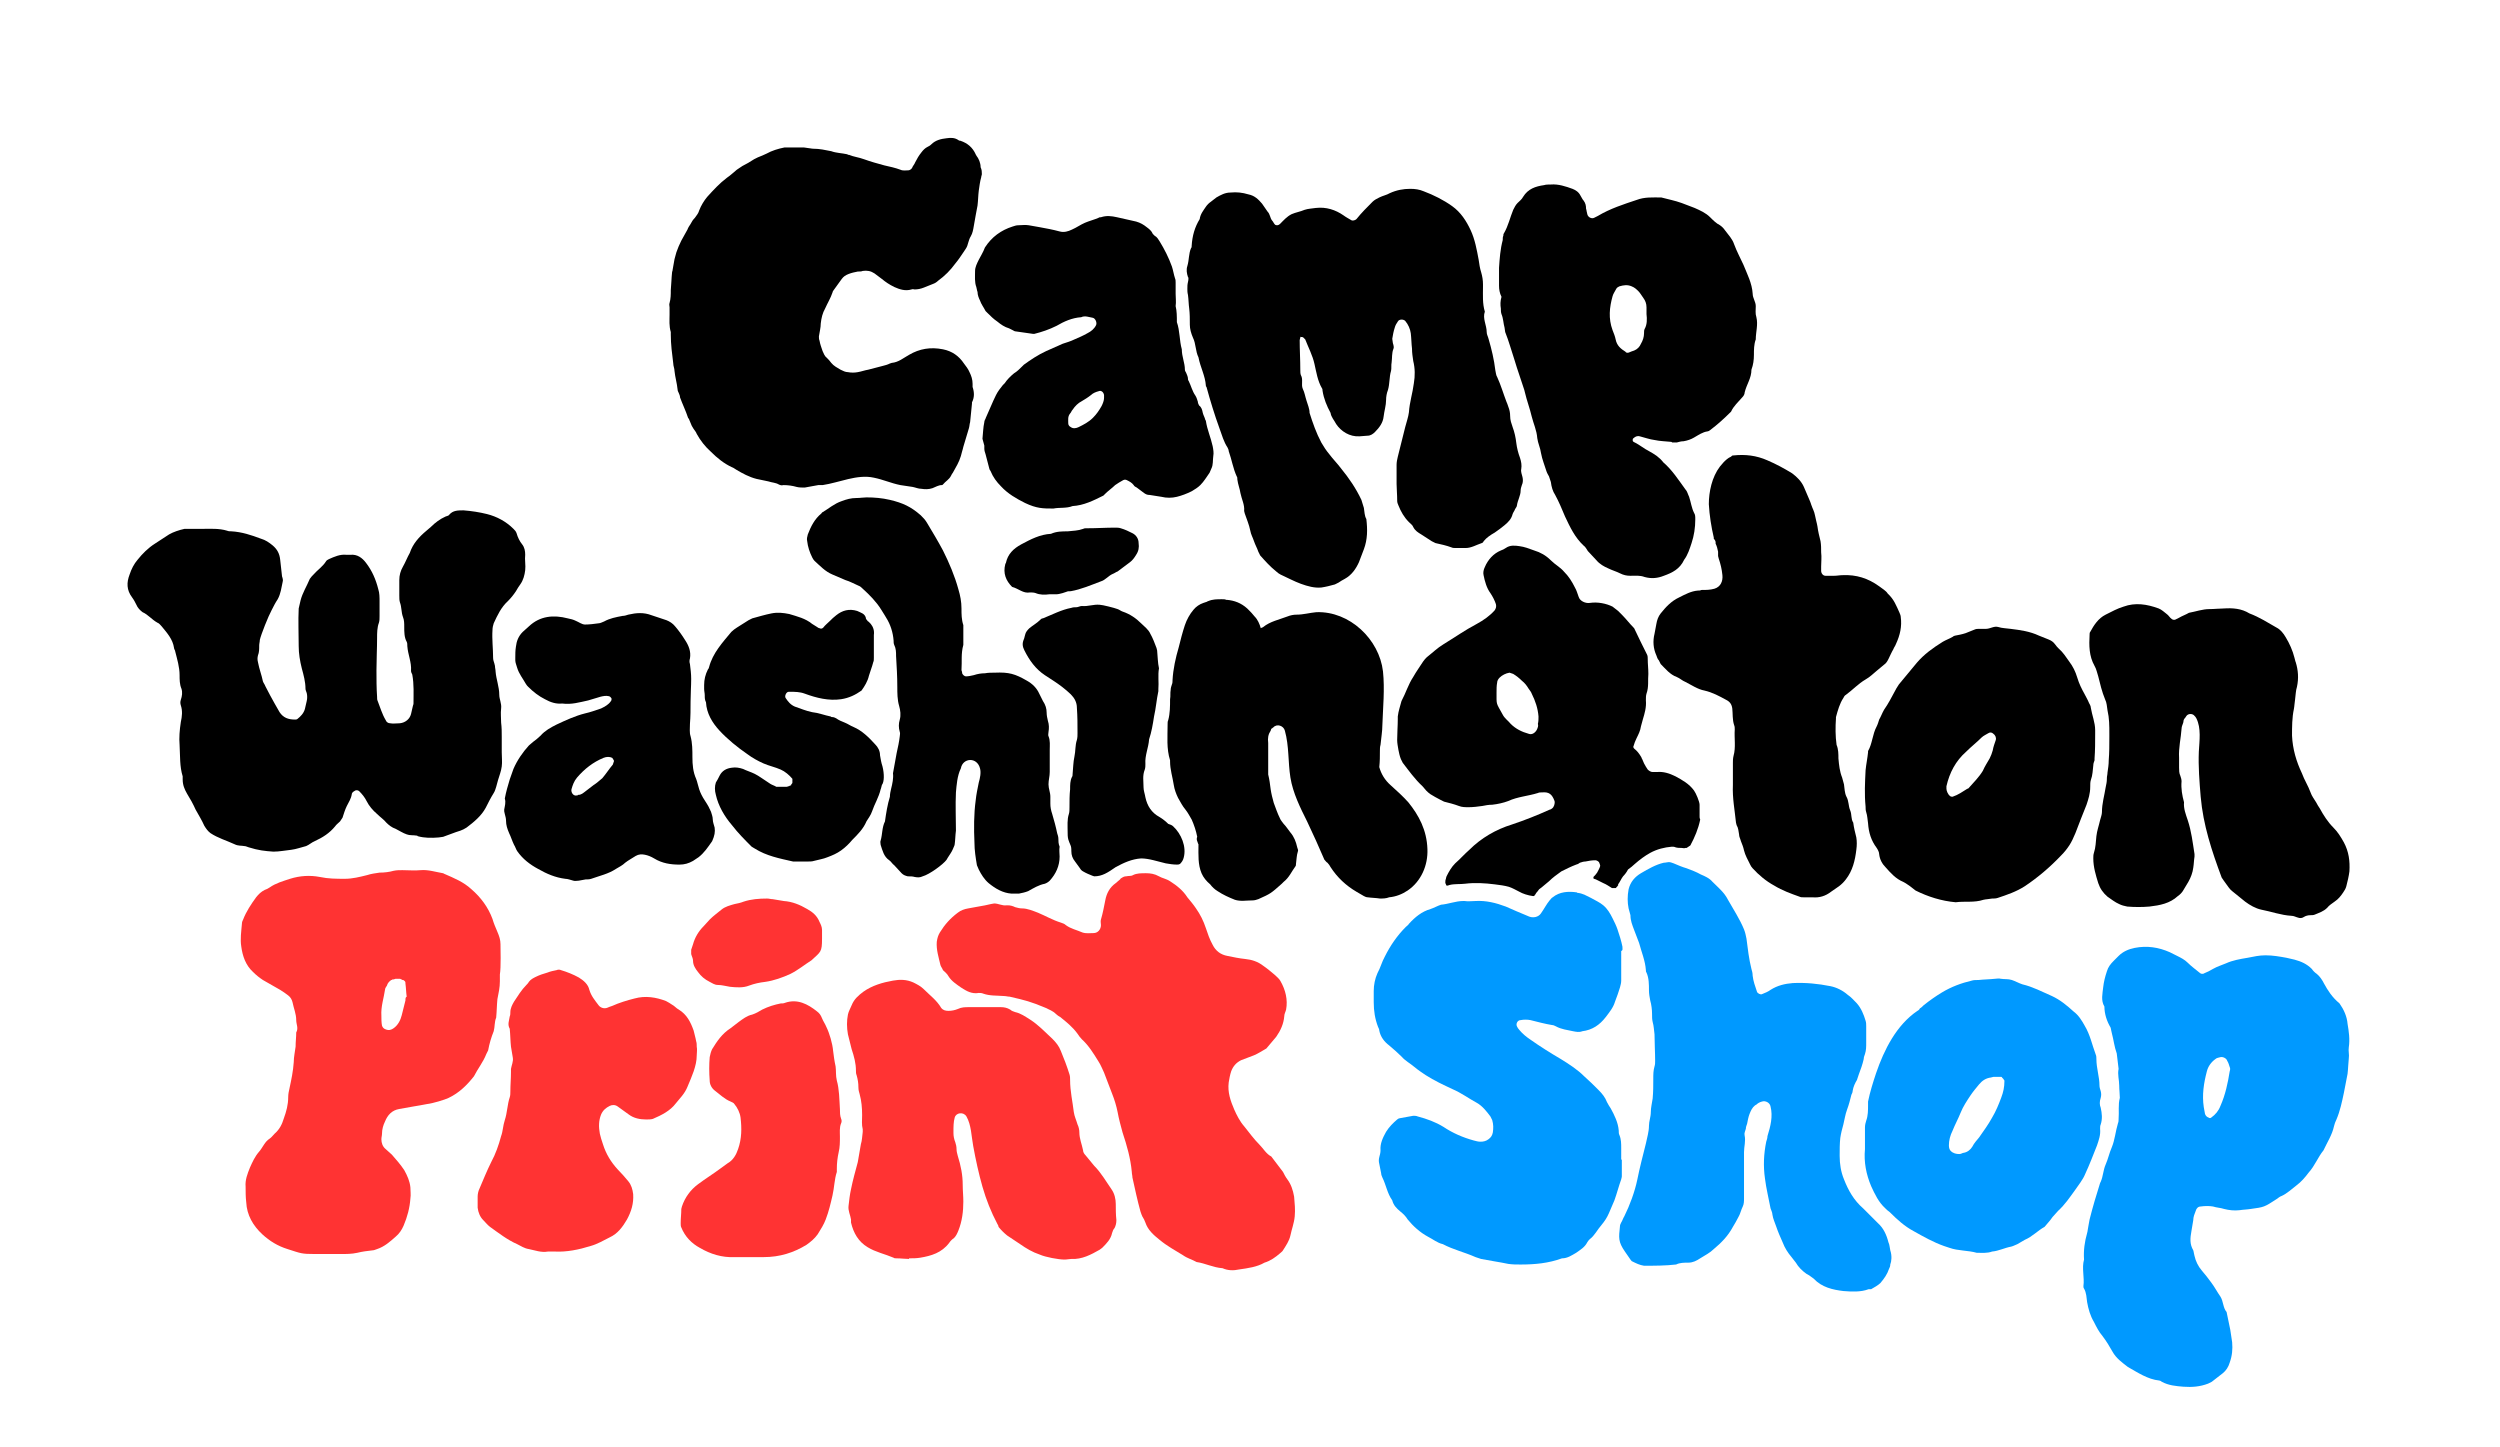 <?xml version="1.0" encoding="utf-8"?>
<svg version="1.1" id="CWPS-NAME-LOGO" xmlns="http://www.w3.org/2000/svg" xmlns:xlink="http://www.w3.org/1999/xlink" x="0px" y="0px" viewBox="0 0 405.1 234.4" style="enable-background:new 0 0 405.1 234.4;" xml:space="preserve">
<style type="text/css">
	.st0{fill:#0099FF;}
	.st1{fill:#FF3333;}
	.st2{fill:#000000;}
</style>
<g id="SHOP">
	<path id="P_2_" class="st0" d="M376.6,159.4c-0.3-0.6-0.7-1.2-1.2-1.6c-0.3-0.2-0.6-0.5-0.8-0.8c-0.8-0.8-1.7-1.2-2.8-1.5c-0.4-0.1-0.9-0.2-1.3-0.3c-1.1-0.2-2.2-0.4-3.4-0.4c-1,0-1.9,0.2-2.9,0.4c-1.2,0.2-2.4,0.4-3.5,0.9c-0.7,0.3-1.4,0.5-2.1,0.9c-0.5,0.3-0.9,0.5-1.4,0.7c-0.3,0.2-0.6,0.1-0.8-0.1c-0.6-0.5-1.3-1-1.9-1.6c-0.5-0.5-1.1-0.8-1.7-1.1c-0.4-0.2-0.8-0.4-1.2-0.6c-1.8-0.8-3.7-1.1-5.7-0.7c-1,0.2-1.9,0.6-2.6,1.3c-0.3,0.3-0.5,0.5-0.8,0.8c-0.5,0.5-0.9,1-1.1,1.7c-0.3,0.9-0.5,1.7-0.6,2.6c-0.1,1-0.4,2.1,0.2,3.1c0,1.2,0.4,2.4,1,3.4c0.1,0.3,0.1,0.6,0.2,0.9c0.3,1.1,0.4,2.2,0.8,3.3c0.1,0.8,0.2,1.6,0.3,2.5c-0.2,0.9,0.1,1.8,0.1,2.7c0,0.7,0.1,1.4,0.1,2c-0.3,1.1-0.1,2.3-0.2,3.4c0,0.2,0,0.5-0.1,0.7c-0.4,1.3-0.5,2.7-1,3.9c-0.4,0.9-0.6,1.9-1,2.8c-0.4,0.9-0.4,1.9-0.8,2.8c0,0.1-0.1,0.1-0.1,0.2c-0.6,1.9-1.2,3.9-1.7,5.9c-0.1,0.4-0.1,0.7-0.2,1.1c-0.1,0.4-0.1,0.8-0.2,1.1c-0.4,1.4-0.6,2.8-0.5,4.3c-0.4,1.4,0.1,2.9-0.1,4.3c0,0.1,0,0.3,0.1,0.4c0.4,0.7,0.4,1.5,0.5,2.2c0.2,1.1,0.5,2.2,1.1,3.2c0.4,0.8,0.8,1.6,1.4,2.3c0.6,0.8,1.1,1.6,1.6,2.5c0.6,1.1,1.6,1.8,2.5,2.5c1.6,0.9,3.2,2,5.1,2.2c0.1,0,0.3,0.1,0.4,0.2c1.1,0.6,2.3,0.7,3.5,0.8c1.4,0.1,2.7,0,4-0.5c0.2-0.1,0.4-0.2,0.6-0.3c0.6-0.5,1.2-0.9,1.8-1.4c0.5-0.4,0.9-1,1.1-1.7c0.4-1.1,0.5-2.2,0.4-3.3c-0.1-0.7-0.2-1.3-0.3-2c0,0,0,0,0,0c-0.2-1-0.4-1.9-0.6-2.9c-0.6-0.7-0.5-1.7-1-2.5c-0.5-0.7-0.9-1.5-1.5-2.3c-0.5-0.7-1-1.3-1.5-1.9c-0.6-0.7-1-1.5-1.2-2.4c-0.1-0.3-0.1-0.6-0.2-0.9c-0.6-1-0.5-2-0.3-3.1c0.1-0.6,0.2-1.2,0.3-1.8c0-0.5,0.2-1,0.4-1.5c0.1-0.4,0.4-0.7,0.8-0.7c0.7-0.1,1.4-0.1,2,0c0.6,0.2,1.2,0.2,1.8,0.4c0.8,0.2,1.6,0.3,2.5,0.2c0.6-0.1,1.2-0.1,1.8-0.2c2.2-0.3,2.2-0.3,4.2-1.6c0.3-0.2,0.5-0.4,0.8-0.5c0.9-0.4,1.6-1.1,2.4-1.7c0.8-0.6,1.4-1.3,2-2.1c1-1.1,1.5-2.5,2.4-3.6c0.6-1.3,1.4-2.5,1.7-3.9c0.1-0.4,0.2-0.7,0.4-1.1c0.6-1.4,0.9-2.9,1.2-4.3c0.2-1,0.4-2.1,0.6-3.1c0.1-0.8,0.1-1.6,0.2-2.5c0.1-0.6-0.1-1.2,0-1.8c0.2-1.3,0-2.6-0.2-3.8c-0.1-1.2-0.6-2.3-1.3-3.3C377.9,161.6,377.2,160.5,376.6,159.4 M359.8,179.2c-0.3,0.8-0.8,1.4-1.5,1.9c-0.1,0.1-0.3,0.1-0.4,0c-0.3-0.1-0.5-0.3-0.6-0.6c-0.1-0.4-0.1-0.7-0.2-1.1c-0.3-2,0-3.9,0.5-5.8c0.2-0.8,0.7-1.5,1.4-2c0.2-0.2,0.5-0.2,0.8-0.3c0.4-0.1,1,0.2,1.1,0.6c0.2,0.3,0.3,0.7,0.4,1c0.1,0.2,0.1,0.4,0,0.7C361,175.5,360.6,177.4,359.8,179.2"/>
	<path id="O_1_" class="st0" d="M340.4,179.5c-0.2-0.5-0.2-1,0-1.6c0.1-0.4,0.1-0.7,0-1.1c-0.1-0.3-0.2-0.6-0.2-0.9c0-1.4-0.5-2.8-0.5-4.3c0-0.2,0-0.5-0.1-0.7c-0.6-1.6-0.9-3.2-1.8-4.7c-0.5-0.9-1-1.7-1.8-2.3c-1.1-1-2.2-1.9-3.5-2.5c-1.6-0.7-3.1-1.5-4.8-1.9c-0.6-0.2-1.1-0.5-1.7-0.7c-0.6-0.2-1.2-0.1-1.8-0.2c-0.3-0.1-0.6,0-0.9,0c-0.9,0.1-1.8,0.1-2.7,0.2c-0.4,0-0.8,0-1.1,0.1c-1.7,0.4-3.3,1-4.8,1.9c-1,0.6-2,1.3-3,2.1c-0.2,0.2-0.4,0.4-0.6,0.5c-0.1,0.2-0.2,0.3-0.4,0.4c-3.4,2.3-5.4,6.3-6.7,10.1c-0.5,1.5-1,3.1-1.3,4.6c0,0.1,0,0.3,0,0.4c0,0.1,0,0.2,0,0.2c0,0.8,0,1.7-0.3,2.5c-0.1,0.3-0.2,0.7-0.2,1.1c0,1,0,2,0,3h0c0,0.2,0,0.3,0,0.5c-0.2,2.1,0.2,4.1,1,6c0.6,1.3,1.2,2.6,2.3,3.6c0.2,0.2,0.4,0.4,0.7,0.6c1.2,1.2,2.4,2.3,3.9,3.1c1.6,0.9,3.2,1.8,4.9,2.4c0.3,0.1,0.6,0.2,0.9,0.3c1.4,0.5,3,0.4,4.4,0.8c0.8,0,1.7,0.1,2.5-0.2c1.1-0.1,2-0.6,3.1-0.8c0.4-0.1,0.7-0.3,1-0.4c0.4-0.2,0.8-0.5,1.2-0.7c1.2-0.5,2.1-1.5,3.2-2.1c0.4-0.5,0.9-1,1.3-1.6c0.3-0.3,0.6-0.7,0.9-1c1.1-1,1.9-2.2,2.7-3.3c0.6-0.9,1.3-1.7,1.7-2.7c0.7-1.5,1.3-3.1,1.9-4.6c0.3-0.9,0.6-1.7,0.5-2.7c0-0.2,0-0.5,0.1-0.7C340.7,181.3,340.6,180.4,340.4,179.5 M324.3,177.8c-0.4,1.1-0.9,2.3-1.5,3.3c-0.6,1.1-1.4,2.2-2.1,3.2c-0.4,0.5-0.8,0.9-1.1,1.5c-0.3,0.5-0.8,0.9-1.4,1c-0.2,0-0.4,0.2-0.7,0.2c-0.5,0-1-0.1-1.4-0.5c-0.2-0.2-0.3-0.5-0.3-0.9c0-0.8,0.2-1.6,0.6-2.4c0.4-1,0.9-1.9,1.3-2.9c0.4-1,1-1.9,1.6-2.8c0.4-0.6,0.9-1.2,1.4-1.8c0.5-0.6,1.1-1,1.9-1.1c0.1,0,0.3-0.1,0.4-0.1c0,0,0.1,0,0.1,0c0.1,0,0.3,0,0.4,0c0.1,0,0.1,0,0.2,0c0,0,0.2,0,0.2,0c0,0,0.1,0,0.1,0c0.1,0,0.1,0,0.2,0l0,0h0c0,0,0.1,0,0.1,0c0,0,0.1,0,0.1,0.1c0,0,0.1,0.1,0.1,0.1c0,0,0,0,0.1,0.1c0.1,0.1,0.1,0.2,0.2,0.3c0,0,0,0,0,0c0,0,0,0,0,0C324.8,176.2,324.6,177,324.3,177.8"/>
	<path id="H_2_" class="st0" d="M306.3,202.6c-0.1-0.4-0.1-0.9-0.3-1.3c-0.3-1.2-0.8-2.3-1.7-3.1c-0.8-0.8-1.6-1.6-2.4-2.4c-1.5-1.3-2.4-2.9-3.1-4.7c-0.5-1.2-0.7-2.5-0.7-3.8c0-1,0-2,0.1-2.9c0.1-0.7,0.3-1.5,0.5-2.2c0.2-0.8,0.3-1.6,0.6-2.4c0.3-0.8,0.5-1.6,0.7-2.4c0.1-0.2,0.2-0.4,0.2-0.6c0.1-0.7,0.4-1.3,0.7-1.8c0.1-0.3,0.2-0.6,0.3-0.9c0.3-0.8,0.6-1.6,0.8-2.5c0-0.3,0.1-0.5,0.2-0.8c0.2-0.6,0.2-1.2,0.2-1.8c0-0.9,0-1.8,0-2.7c0-0.3,0-0.6-0.1-0.9c-0.3-1-0.7-2-1.4-2.8c-0.5-0.5-0.9-1-1.5-1.4c-0.8-0.7-1.8-1.2-2.8-1.4c-2-0.4-4-0.6-6.1-0.5c-1.3,0.1-2.5,0.4-3.6,1.1c-0.4,0.3-0.9,0.5-1.4,0.7c-0.2,0.1-0.7-0.1-0.8-0.4c-0.3-0.9-0.6-1.7-0.7-2.6c0-0.4-0.1-0.8-0.2-1.1c-0.4-1.6-0.6-3.3-0.8-4.9c-0.1-0.5-0.2-1-0.4-1.5c-0.7-1.7-1.7-3.2-2.6-4.8c-0.6-1.2-1.6-2-2.5-2.9c-0.5-0.6-1.2-0.9-1.9-1.2c-0.7-0.4-1.5-0.7-2.3-1c-0.7-0.2-1.4-0.5-2.1-0.8c-0.3-0.1-0.5-0.2-0.8-0.2c-0.2,0-0.5,0.1-0.8,0.1c-1.3,0.3-2.5,1-3.7,1.7c-1,0.6-1.7,1.4-2,2.6c-0.2,1.1-0.2,2.1,0,3.1c0.1,0.4,0.2,0.7,0.3,1.1c0,0.9,0.3,1.6,0.6,2.4c0.3,0.7,0.5,1.4,0.8,2.1c0.4,1.5,1,2.9,1.1,4.4c0,0.1,0,0.3,0.1,0.4c0.4,0.9,0.4,1.9,0.4,2.9c0,0.5,0.1,1.1,0.2,1.6c0.2,0.7,0.3,1.5,0.3,2.2c0,0.5,0,0.9,0.1,1.3c0.2,0.7,0.2,1.3,0.3,2c0,1.4,0.1,2.9,0.1,4.3c0,0.3,0,0.6-0.1,0.9c-0.2,0.7-0.2,1.3-0.2,2c0,1.1,0,2.1-0.1,3.2c-0.1,0.7-0.3,1.5-0.3,2.2c0,0.8-0.3,1.5-0.3,2.2c0,1-0.3,1.9-0.5,2.9c-0.5,2-1,3.9-1.4,5.9c-0.4,1.9-1.2,4.1-2.1,5.9c-0.2,0.3-0.3,0.7-0.5,1c-0.1,0.2-0.2,0.4-0.2,0.6c-0.2,1.9-0.3,2.5,0.8,4.1c0.3,0.4,0.6,0.9,0.9,1.3c0.1,0.1,0.2,0.3,0.3,0.3c0.6,0.3,1.2,0.6,1.9,0.7c1.7,0,3.5,0,5.2-0.2c0.6-0.3,1.3-0.3,2-0.3c0.7,0,1.3-0.3,1.9-0.7c0.8-0.5,1.6-0.9,2.2-1.5c1.2-1,2.3-2.1,3.1-3.6c0.3-0.5,0.6-1,0.9-1.6c0.3-0.5,0.4-1.1,0.7-1.7c0.2-0.4,0.2-0.9,0.2-1.3c0-2.5,0-5,0-7.5c0-0.9,0.3-1.8,0.1-2.7c-0.1-0.4,0.1-0.7,0.2-1.1c0-0.3,0.1-0.5,0.2-0.8c0.1-0.5,0.2-1.1,0.4-1.6c0.2-0.5,0.4-1,0.9-1.4c0.1,0,0.1-0.1,0.2-0.1c0.2-0.2,0.5-0.4,0.9-0.5c0.6-0.2,1.3,0.2,1.4,0.8c0.4,1.6,0,3.2-0.5,4.8c0,0.3-0.1,0.6-0.2,0.9c-0.4,2-0.5,3.9-0.2,6c0.2,1.6,0.6,3.2,0.9,4.8c0.1,0.3,0.3,0.7,0.3,1c0.1,0.7,0.4,1.3,0.6,1.9c0.3,0.9,0.7,1.8,1.1,2.7c0.3,0.8,0.8,1.6,1.4,2.3c0.2,0.3,0.5,0.6,0.7,0.9c0.4,0.7,1,1.3,1.7,1.8c0.4,0.2,0.8,0.5,1.2,0.8c0,0,0,0,0,0c1.3,1.4,3.1,1.8,4.8,2c1.3,0.1,2.8,0.2,4.1-0.3c0.1,0,0.3,0,0.4,0c0.5-0.3,1.1-0.6,1.5-1c0.6-0.7,1.1-1.4,1.4-2.3c0.1-0.2,0.2-0.4,0.2-0.7C306.5,204.4,306.6,203.5,306.3,202.6"/>
	<path id="S_1_" class="st0" d="M262.9,153.4c-0.2-1-0.5-1.9-0.8-2.8c-0.2-0.6-0.5-1.2-0.8-1.8c0,0,0,0,0,0c-0.4-0.8-0.8-1.5-1.5-2.1c-0.6-0.5-1.3-0.8-2-1.2c-0.6-0.3-1.3-0.7-2-0.8c0,0,0,0,0,0h0c0,0,0,0,0,0c-0.1,0-0.2,0-0.3-0.1c-1.4-0.2-2.8-0.1-3.9,0.8c-0.2,0.1-0.3,0.3-0.5,0.5c-0.5,0.6-0.9,1.4-1.4,2.1c-0.2,0.3-0.5,0.5-0.9,0.6c-0.5,0.1-0.9,0-1.3-0.2c-1.2-0.5-2.4-1-3.5-1.5c-1.6-0.6-3.2-1-4.9-0.9c-0.6,0-1.2,0.1-1.8,0c-0.1,0-0.1,0-0.2,0c-1.2,0-2.4,0.5-3.6,0.6c-0.6,0.2-1.1,0.5-1.7,0.7c-1.4,0.4-2.5,1.3-3.5,2.4c-0.1,0.2-0.3,0.3-0.5,0.5c-1.4,1.4-2.5,3-3.4,4.8c-0.5,0.9-0.7,1.8-1.2,2.7c-0.4,0.9-0.6,1.9-0.6,2.9c0,0.6,0,1.2,0,1.8c0,1.4,0.2,2.7,0.7,4c0.1,0.2,0.2,0.4,0.2,0.6c0.2,1,0.8,1.8,1.6,2.4c0.7,0.6,1.4,1.2,2,1.8c0.6,0.7,1.4,1.1,2.1,1.7c0.6,0.5,1.2,0.9,1.8,1.3c1.4,0.9,2.9,1.6,4.4,2.3c1.4,0.6,2.6,1.5,3.9,2.2c0.9,0.5,1.6,1.4,2.2,2.2c0.1,0.2,0.2,0.4,0.3,0.6c0.2,0.7,0.2,1.3,0.1,2c-0.1,0.5-0.3,0.8-0.7,1.1c-0.4,0.3-0.8,0.4-1.3,0.4c-0.4,0-0.7-0.1-1.1-0.2c-1.8-0.5-3.4-1.2-4.9-2.2c-1.3-0.8-2.7-1.3-4.2-1.7c-0.2-0.1-0.5-0.1-0.7-0.1c-0.7,0.1-1.5,0.3-2.2,0.4c-0.1,0-0.3,0.1-0.4,0.2c-0.7,0.6-1.3,1.2-1.8,2c-0.5,0.9-1,1.9-0.9,3c0,0.4-0.1,0.7-0.2,1.1c-0.1,0.4-0.1,0.7,0,1.1c0.1,0.5,0.2,1,0.3,1.5c0,0.2,0.1,0.5,0.2,0.7c0.6,1.2,0.8,2.6,1.6,3.7c0.2,0.8,0.7,1.3,1.3,1.8c0.5,0.4,0.9,0.8,1.2,1.3c0.9,1.1,2,2.1,3.3,2.8c0.8,0.4,1.5,1,2.4,1.2c1.7,0.9,3.5,1.3,5.3,2.1c0.3,0.1,0.6,0.2,0.9,0.3c1.5,0.3,3,0.5,4.4,0.8c0.7,0.1,1.3,0.1,2,0.1c2.3,0,4.5-0.2,6.7-1c0.9,0,1.6-0.5,2.3-0.9c0.7-0.5,1.4-0.9,1.8-1.7c0.1-0.2,0.3-0.4,0.4-0.5c0.8-0.6,1.2-1.5,1.9-2.3c0.5-0.6,0.9-1.2,1.2-1.9c0.3-0.7,0.6-1.4,0.9-2.1c0.4-1.1,0.7-2.3,1.1-3.4c0-0.1,0.1-0.3,0.1-0.5c0-0.9,0-1.8,0-2.7l-0.1,0c0-0.6,0-1.2,0-1.8c0-0.8,0-1.5-0.3-2.2c-0.1-0.2-0.1-0.4-0.1-0.7c-0.1-1.3-0.7-2.5-1.3-3.6c-0.2-0.3-0.4-0.6-0.6-1c-0.3-0.8-0.8-1.4-1.4-2c-0.7-0.7-1.5-1.5-2.3-2.2c-1.1-1.1-2.5-2-3.8-2.8c-1.7-1-3.3-2-5-3.2c-0.6-0.4-1.2-0.9-1.7-1.5c-0.2-0.2-0.3-0.4-0.4-0.6c-0.2-0.4,0.1-1,0.6-1c0.5-0.1,1.1-0.1,1.6,0c1.2,0.3,2.3,0.6,3.5,0.8c0.2,0,0.4,0.1,0.6,0.2c0.9,0.5,1.9,0.6,2.8,0.8c0.5,0.1,1,0.2,1.5,0c1.6-0.2,2.8-1,3.8-2.3c0.6-0.8,1.2-1.5,1.5-2.5c0.3-0.8,0.6-1.6,0.8-2.3c0.1-0.4,0.2-0.7,0.2-1.1c0-1.6,0-3.2,0-4.8C263,154,262.9,153.7,262.9,153.4"/>
</g>
<g id="PRINT">
	<path id="T_1_" class="st1" d="M208.6,191.1c-0.3-0.4-0.5-0.8-0.7-1.2c-0.6-0.8-1.3-1.7-1.9-2.5c-0.8-0.4-1.3-1.3-1.9-1.9c-0.9-0.9-1.7-2-2.5-3c-0.7-0.8-1.2-1.8-1.6-2.7c-0.6-1.4-1.1-2.8-0.9-4.4c0.1-0.6,0.2-1.2,0.4-1.8c0.3-0.8,0.8-1.4,1.6-1.8c0.7-0.3,1.4-0.5,2.1-0.8c0.7-0.3,1.3-0.7,2-1.1c0.5-0.6,1.1-1.3,1.6-1.9c0.7-1,1.2-2.1,1.3-3.3c0-0.4,0.2-0.7,0.3-1.1c0.3-1.6-0.1-3.2-0.9-4.6c-0.2-0.4-0.6-0.7-0.9-1c-0.6-0.5-1.3-1.1-1.9-1.5c-0.9-0.7-1.9-1-2.9-1.1c-1-0.1-1.9-0.3-2.9-0.5c-1.1-0.2-1.9-0.8-2.4-1.8c-0.5-0.9-0.8-1.8-1.1-2.7c-0.4-1.2-0.9-2.2-1.6-3.2c-0.4-0.6-0.9-1.2-1.4-1.8c-0.7-1.1-1.7-1.9-2.8-2.6c-0.6-0.4-1.3-0.5-1.8-0.8c-0.7-0.4-1.4-0.5-2.1-0.5c-0.8,0-1.5,0-2.1,0.3c-0.3,0.2-0.7,0.1-1.1,0.2c-0.3,0-0.5,0.1-0.8,0.3c-0.1,0-0.1,0.1-0.2,0.2c-0.2,0.2-0.5,0.4-0.7,0.6c-1,0.7-1.5,1.7-1.7,2.8c-0.2,1-0.4,2.1-0.7,3.1c-0.1,0.3,0,0.6,0,0.9c0,0.7-0.5,1.3-1.2,1.3c-0.6,0-1.2,0.1-1.8-0.1c-0.9-0.4-1.9-0.6-2.7-1.2c-0.2-0.2-0.5-0.3-0.8-0.4c-1.3-0.4-2.5-1.1-3.7-1.6c-0.8-0.3-1.7-0.7-2.6-0.7c-0.4,0-0.7-0.1-1.1-0.2c-0.4-0.2-0.8-0.3-1.2-0.3c-0.1,0-0.1,0-0.2,0c-0.7,0.1-1.3-0.3-2-0.3c-0.7,0.1-1.3,0.3-2,0.4c-0.7,0.1-1.5,0.3-2.2,0.4c-0.6,0.1-1.2,0.3-1.7,0.7c-1.2,0.9-2.1,1.9-2.9,3.2c-0.3,0.5-0.4,0.9-0.5,1.5c-0.1,1.3,0.3,2.5,0.6,3.8c0.1,0.3,0.3,0.5,0.4,0.8c0.3,0.3,0.7,0.6,0.9,1c0.5,0.8,1.3,1.3,2,1.8c0.9,0.6,1.8,1.1,2.9,0.9c0.2,0,0.5,0,0.7,0.1c1.1,0.4,2.2,0.3,3.4,0.4c0.3,0,0.6,0.1,0.9,0.1c2.6,0.6,3.4,0.8,5.8,1.8c0.6,0.3,1.2,0.5,1.7,1c0.2,0.2,0.5,0.4,0.7,0.5c1,0.8,2,1.6,2.8,2.7c0.2,0.3,0.4,0.6,0.7,0.9c1.1,1,1.9,2.3,2.7,3.6c0.4,0.6,0.6,1.2,0.9,1.8c0.4,1.1,0.9,2.3,1.3,3.4c0.4,1,0.7,2,0.9,3c0.2,1.1,0.5,2.2,0.8,3.3c0.7,2.1,1.3,4.2,1.5,6.4c0,0.3,0.1,0.6,0.1,0.9c0.4,1.8,0.8,3.7,1.3,5.5c0.1,0.3,0.2,0.6,0.3,0.8c0.2,0.3,0.4,0.7,0.5,1c0.4,1.2,1.3,2,2.3,2.8c1.2,1,2.5,1.7,3.8,2.5c0.7,0.5,1.5,0.7,2.2,1.1c1.4,0.2,2.7,0.9,4.2,1c0.9,0.4,1.8,0.4,2.7,0.2c1.4-0.2,2.9-0.4,4.1-1.1c1-0.3,1.8-0.9,2.5-1.5c0.2-0.2,0.4-0.3,0.5-0.5c0.5-0.8,1-1.5,1.2-2.4c0.2-1,0.6-2,0.7-3.1c0.1-1.1,0-2.1-0.1-3.2C209.5,192.8,209.2,191.9,208.6,191.1"/>
	<path id="N_2_" class="st1" d="M180.8,195.1c0-0.8-0.2-1.7-0.7-2.4c-0.9-1.3-1.7-2.7-2.8-3.8c-0.5-0.6-1-1.2-1.4-1.7c-0.2-0.2-0.4-0.5-0.4-0.8c-0.2-1-0.6-1.9-0.6-2.9c0-0.4-0.1-0.9-0.3-1.3c-0.2-0.7-0.5-1.3-0.6-2c-0.2-1.7-0.6-3.4-0.6-5.2c0-0.3,0-0.6-0.1-0.9c-0.4-1.3-0.9-2.6-1.4-3.8c-0.3-0.8-0.8-1.4-1.4-2c-1.2-1.1-2.2-2.2-3.6-3.1c-0.8-0.5-1.5-1-2.4-1.2c-0.3-0.1-0.6-0.2-0.8-0.4c-0.5-0.3-1-0.4-1.5-0.4c-1.7,0-3.5,0-5.2,0c-0.6,0-1.2,0-1.8,0.3c-0.5,0.2-1,0.3-1.5,0.3c-0.5,0-0.9-0.1-1.2-0.5c-0.7-1.2-1.8-2-2.8-3c-0.5-0.5-1.1-0.8-1.7-1.1c-1.1-0.5-2.2-0.5-3.3-0.3c-1.7,0.3-3.4,0.8-4.8,1.8c-0.8,0.6-1.5,1.2-1.9,2.2c-0.2,0.5-0.5,1-0.6,1.5c-0.2,1-0.2,2.1,0,3.2c0.2,0.8,0.4,1.6,0.6,2.4c0.4,1.2,0.7,2.3,0.7,3.5c0,0.2,0,0.5,0.1,0.7c0.2,0.7,0.3,1.3,0.3,2c0,0.4,0.1,0.8,0.2,1.1c0.3,1.1,0.4,2.2,0.4,3.4c0,0.8-0.1,1.5,0.1,2.3c0,0.1,0,0.3,0,0.4c-0.1,0.7-0.1,1.4-0.3,2c-0.2,1-0.3,1.9-0.5,2.9c-0.4,1.5-0.8,2.9-1.1,4.4c-0.2,0.9-0.3,1.8-0.4,2.7c-0.1,0.8,0.3,1.5,0.4,2.2c0,0.2,0,0.3,0,0.5c0.4,1.7,1.2,3.1,2.7,4c1.3,0.8,2.8,1.1,4.2,1.7c0.1,0.1,0.3,0.1,0.5,0.1c0.7,0,1.4,0.1,2,0.1c0,0,0,0,0-0.1c0.6,0,1.2,0,1.8-0.1c1.8-0.3,3.5-0.8,4.7-2.4c0.2-0.3,0.5-0.6,0.8-0.8c0.3-0.3,0.5-0.7,0.7-1.2c0.6-1.5,0.8-3.1,0.8-4.7c0-0.9-0.1-1.8-0.1-2.7c0-1.6-0.3-3.1-0.8-4.7c-0.1-0.4-0.2-0.7-0.2-1.1c0-0.4-0.1-0.8-0.2-1.1c-0.2-0.5-0.3-1-0.3-1.5c0-0.1,0-0.1,0-0.2c0-0.8,0-1.6,0.2-2.3c0.2-0.8,1.4-1,1.9-0.2c0.8,1.4,0.8,3.2,1.1,4.8c0.4,2.2,0.9,4.5,1.5,6.6c0.6,2.1,1.4,4.1,2.4,6c0.1,0.2,0.2,0.3,0.2,0.5c0.4,0.5,0.9,1,1.4,1.4c0.7,0.5,1.4,0.9,2.1,1.4c1,0.7,2,1.3,3.2,1.7c0.9,0.4,3,0.8,4,0.8c0.4,0,0.8-0.1,1.1-0.1c1.7,0.1,3.2-0.7,4.6-1.5c0.1-0.1,0.3-0.2,0.4-0.3c0.7-0.7,1.4-1.4,1.6-2.4c0.1-0.3,0.2-0.6,0.4-0.8c0.2-0.4,0.3-0.8,0.3-1.3C180.8,196.8,180.8,195.9,180.8,195.1"/>
	<path id="I_1_" class="st1" d="M136.1,179.7c0,0.5,0,1.1,0.2,1.6c0.1,0.2,0.1,0.5,0,0.7c-0.3,0.7-0.2,1.5-0.2,2.2c0,0.8,0,1.7-0.2,2.5c-0.2,0.9-0.3,1.8-0.3,2.7c0,0.2,0,0.3,0,0.5c-0.4,1.2-0.4,2.5-0.7,3.8c-0.3,1.3-0.6,2.6-1.1,3.9c-0.3,0.8-0.8,1.6-1.3,2.4c-0.5,0.7-1.1,1.2-1.8,1.7c-2.1,1.3-4.4,2-6.9,2c-0.8,0-1.7,0-2.5,0v0c-0.8,0-1.5,0-2.3,0c-2,0.1-3.9-0.5-5.6-1.5c-1.3-0.7-2.4-1.8-3-3.3c-0.1-0.2-0.1-0.4-0.1-0.7c0-0.8,0.1-1.5,0.1-2.3c0-0.1,0.1-0.3,0.1-0.4c0.5-1.5,1.4-2.7,2.6-3.6c1.2-0.9,2.5-1.7,3.7-2.6c0.4-0.3,0.7-0.5,1.1-0.8c0.9-0.5,1.4-1.4,1.7-2.3c0.6-1.7,0.6-3.4,0.4-5.1c-0.1-0.8-0.5-1.6-1-2.2c-0.1-0.2-0.4-0.3-0.6-0.4c-1-0.4-1.8-1.2-2.6-1.8c-0.5-0.4-0.8-1-0.8-1.6c-0.1-1.3-0.1-2.6,0-3.8c0.1-0.5,0.2-0.9,0.4-1.3c0.8-1.3,1.6-2.5,3-3.4c0.4-0.3,0.8-0.6,1.3-1c0.7-0.5,1.3-1,2.2-1.2c0.6-0.2,1.1-0.5,1.6-0.8c1-0.5,2-0.8,3-1c0.2,0,0.5,0,0.7-0.1c2-0.7,3.7,0.2,5.2,1.4c0.4,0.3,0.6,0.6,0.8,1.1c0.2,0.5,0.5,0.9,0.7,1.4c0.5,1,1,2.7,1.1,3.9c0.1,0.8,0.2,1.6,0.4,2.5c0.1,0.7,0,1.5,0.2,2.3C136,176.5,136,178.1,136.1,179.7 M114,150.1c-0.8,0.8-1.4,1.8-1.7,2.9c-0.1,0.3-0.2,0.6-0.3,0.9c0,0.2,0,0.4,0,0.7c0.1,0.4,0.3,0.7,0.3,1.1c0,0.7,0.4,1.3,0.8,1.8c0.5,0.7,1.1,1.2,1.9,1.6c0.4,0.2,0.8,0.5,1.3,0.5c0.7,0,1.3,0.2,2,0.3c1,0.1,2.1,0.2,3.1-0.2c0.8-0.3,1.7-0.5,2.6-0.6c1.4-0.2,2.8-0.7,4.1-1.3c1.2-0.6,2.3-1.5,3.4-2.2c1.5-1.4,1.7-1.3,1.7-3.5c0-0.2,0-0.3,0-0.5h0c0-0.3,0-0.6,0-0.9c0-0.5-0.2-0.9-0.4-1.3c-0.4-1-1.1-1.6-2-2.1c-1.2-0.7-2.4-1.2-3.8-1.3c-0.6-0.1-1.2-0.2-1.8-0.3c-0.3,0-0.6-0.1-0.9-0.1c-1.3,0-2.6,0.1-3.8,0.5c-0.5,0.2-1,0.3-1.5,0.4c-0.7,0.2-1.5,0.4-2.1,0.9c-0.6,0.5-1.3,1-1.9,1.6C114.7,149.3,114.4,149.7,114,150.1"/>
	<path id="R" class="st1" d="M112.4,173.6c0.3-0.9,0.5-1.7,0.5-2.6c0-0.5,0.1-0.9,0-1.4c0-0.3,0-0.6-0.1-0.9c-0.1-0.6-0.3-1.2-0.4-1.7c-0.5-1.4-1.1-2.6-2.4-3.4c-0.4-0.2-0.7-0.6-1.1-0.8c-0.3-0.2-0.6-0.4-1-0.6c-1.6-0.6-3.3-0.9-5.1-0.4c-1.2,0.3-2.5,0.7-3.6,1.2c-0.3,0.1-0.6,0.2-0.8,0.3c-0.5,0.2-1.1,0-1.4-0.4c-0.6-0.8-1.2-1.5-1.5-2.5c-0.2-0.9-0.9-1.5-1.7-2c-0.9-0.5-1.9-0.9-2.9-1.2c-0.2-0.1-0.5-0.1-0.7,0c-0.5,0.1-1,0.2-1.5,0.4c-0.7,0.2-1.3,0.4-1.9,0.7c-0.4,0.2-0.8,0.4-1.1,0.8c-0.1,0.2-0.3,0.4-0.4,0.5c-0.8,0.8-1.4,1.8-2,2.7c-0.3,0.5-0.6,1.1-0.6,1.7c0,0.2,0,0.5-0.1,0.7c-0.1,0.7-0.4,1.3,0,2c0.1,1,0.1,2,0.2,2.9c0.1,0.6,0.2,1.2,0.3,1.8c0.1,0.6-0.2,1.2-0.3,1.8c0,0.2,0,0.3,0,0.5c0,1.1-0.1,2.1-0.1,3.2c0,0.3,0,0.6-0.1,0.9c-0.4,1.2-0.4,2.5-0.8,3.7c-0.3,0.9-0.3,1.8-0.6,2.6c-0.4,1.5-0.9,2.9-1.6,4.2c-0.7,1.4-1.3,2.9-1.9,4.3c-0.2,0.4-0.3,0.9-0.3,1.3c0,0.6,0,1.2,0,1.8c0.1,0.8,0.4,1.5,0.9,2c0.4,0.4,0.7,0.8,1.1,1.1c1.4,1,2.8,2.1,4.4,2.8c0.6,0.3,1.2,0.7,1.9,0.8c1,0.2,2,0.6,3.1,0.4c0.3,0,0.6,0,1.1,0c1.9,0.1,3.9-0.3,5.8-0.9c1.1-0.3,2.1-0.9,3.1-1.4c1.3-0.6,2.1-1.7,2.8-2.9c0.7-1.3,1.1-2.6,1-4.1c-0.1-0.8-0.3-1.5-0.8-2.1c-0.5-0.6-1.1-1.3-1.7-1.9c-1.1-1.2-1.9-2.5-2.4-4.1c-0.2-0.6-0.4-1.2-0.5-1.7c-0.2-1.1-0.2-2.1,0.2-3.1c0.3-0.7,0.8-1.1,1.4-1.4c0.4-0.2,0.9-0.2,1.3,0.1c0.6,0.4,1.2,0.9,1.8,1.3c0.8,0.6,1.8,0.8,2.8,0.8c0.4,0,0.8,0,1.1-0.1c1.4-0.6,2.8-1.3,3.7-2.5c0.3-0.4,0.7-0.8,1-1.2c0.4-0.5,0.7-1,0.9-1.5C111.8,175.2,112.1,174.4,112.4,173.6"/>
	<path id="P_1_" class="st1" d="M81.1,153c0-0.7-0.2-1.3-0.5-2c-0.3-0.7-0.6-1.4-0.8-2.1c-0.7-1.9-1.9-3.5-3.4-4.8c-1.3-1.2-2.8-1.8-4.4-2.5c-0.1,0-0.1-0.1-0.2-0.1c-1.2-0.2-2.4-0.6-3.6-0.5c-1,0.1-2,0-3,0c-0.5,0-0.9,0-1.4,0.1c-0.7,0.2-1.5,0.3-2.3,0.3c-0.7,0.1-1.4,0.2-2,0.4c-1.2,0.3-2.4,0.6-3.6,0.6c-1.4,0-2.7,0-4.1-0.3c-1.6-0.3-3.2-0.2-4.8,0.3c-1.2,0.4-2.3,0.7-3.3,1.4c-0.3,0.2-0.5,0.3-0.8,0.4c-0.6,0.3-1,0.7-1.4,1.2c-0.8,1.1-1.6,2.3-2.1,3.6c-0.1,0.2-0.2,0.4-0.2,0.7c-0.1,1.2-0.3,2.5-0.1,3.7c0.2,1.5,0.7,3,1.9,4.1c0.5,0.5,1,0.9,1.6,1.3c0.9,0.5,1.9,1.1,2.8,1.6c0.5,0.3,0.9,0.6,1.3,0.9c0.4,0.3,0.6,0.7,0.7,1.1c0.2,1,0.6,1.9,0.6,2.9c0,0.7,0.4,1.3,0,2c0,0.8-0.1,1.5-0.1,2.3c-0.1,0.8-0.3,1.7-0.3,2.5c-0.1,1.5-0.4,2.9-0.7,4.3c-0.1,0.4-0.2,0.9-0.2,1.4c0,1.2-0.3,2.3-0.7,3.4c-0.3,1-0.7,1.8-1.5,2.5c-0.3,0.3-0.5,0.6-0.8,0.8c-0.8,0.5-1.1,1.4-1.7,2.1c-0.7,0.8-1.1,1.7-1.5,2.6c-0.4,1-0.8,2-0.7,3.1c0,0.8,0,1.7,0.1,2.5c0.1,2.1,1.1,3.8,2.6,5.2c1.2,1.1,2.5,1.9,4.1,2.4c2.2,0.7,2.2,0.8,4.5,0.8c0.5,0,1.1,0,1.6,0v0c0.8,0,1.7,0,2.5,0c0.9,0,1.8,0,2.7-0.2c0.8-0.2,1.6-0.3,2.5-0.4c0.2,0,0.4-0.1,0.7-0.2c1.2-0.4,2.1-1.2,3-2c0.6-0.5,1-1.1,1.3-1.8c0.6-1.4,1-2.9,1.1-4.4c0.1-0.6,0-1.2,0-1.8c-0.1-1-0.5-1.9-1-2.8c-0.6-0.9-1.3-1.7-2-2.5c-0.3-0.3-0.7-0.6-1-0.9c-0.5-0.4-0.7-1-0.7-1.6c0-0.3,0.1-0.6,0.1-0.9c0-0.7,0.2-1.4,0.5-2c0.4-1,1.1-1.8,2.3-2c1.5-0.3,3-0.5,4.5-0.8c0.9-0.1,2.9-0.7,3.5-1c1.7-0.8,3-2.1,4.1-3.5c0.6-1.2,1.5-2.3,2-3.6c0.1-0.2,0.2-0.4,0.3-0.6c0.2-1.1,0.5-2.1,0.9-3.1c0.2-0.7,0.1-1.5,0.4-2.2c0.1-1,0.1-2,0.2-3c0.2-1,0.4-1.9,0.4-2.9c0-0.4,0-0.8,0-1.1C81.2,156.8,81.1,153.6,81.1,153 M65.7,162.1c-0.2,0.8-0.4,1.6-0.6,2.4c-0.2,0.8-0.6,1.6-1.3,2.1c-0.4,0.3-0.8,0.4-1.3,0.2c-0.3-0.1-0.5-0.3-0.6-0.6c-0.1-0.5-0.1-1.1-0.1-1.6c-0.1-1.5,0.4-2.9,0.6-4.3c0-0.2,0.2-0.4,0.3-0.6c0.1-0.4,0.4-0.7,0.7-0.9c0.1,0,0.1,0,0.2-0.1c0,0,0,0,0.1,0c0,0,0,0,0,0c0,0,0,0,0,0c0,0,0.1,0,0.1,0c0.1,0,0.2-0.1,0.3-0.1h0c0,0,0,0,0.1,0c0.1,0,0.1,0,0.2,0c0.1,0,0.1,0,0.2,0c0,0,0.1,0,0.1,0h0h0c0.1,0,0.2,0,0.3,0.1c0.1,0,0.1,0,0.2,0.1c0,0,0.1,0,0.1,0c0.1,0,0.2,0.1,0.3,0.2c0,0,0,0,0,0c0,0,0,0,0,0c0.1,0.1,0.1,0.2,0.1,0.4c0.1,0.7,0.1,1.4,0.2,2.1C65.7,161.6,65.7,161.8,65.7,162.1"/>
</g>
<g id="WASHINGTON">
	<path id="N_1_" class="st2" d="M379.8,136.5c-0.5-0.9-1-1.7-1.7-2.4c-0.9-0.9-1.6-2-2.2-3.1c-0.2-0.3-0.4-0.6-0.6-1c-0.3-0.5-0.7-1-0.9-1.6c-0.4-1.1-1-2-1.4-3.1c-0.9-1.9-1.5-3.9-1.6-6.1c0-1.4,0-2.9,0.3-4.3c0.1-0.5,0.1-1,0.2-1.6c0.1-0.7,0.1-1.4,0.3-2c0.3-1.4,0.2-2.7-0.2-4c-0.1-0.2-0.1-0.4-0.2-0.7c-0.3-1.2-0.8-2.3-1.4-3.3c-0.4-0.7-0.9-1.3-1.5-1.6c-1.4-0.8-2.8-1.7-4.4-2.3c-1.3-0.8-2.7-0.9-4.2-0.8c-0.7,0-1.5,0.1-2.3,0.1c-1.1,0-2.2,0.4-3.3,0.6c-0.5,0.3-1.1,0.5-1.6,0.8c-0.2,0.1-0.4,0.2-0.6,0.3c-0.2,0.1-0.5,0-0.6-0.1c-0.3-0.2-0.5-0.6-0.8-0.8c-0.4-0.3-0.8-0.7-1.3-0.9c-1.9-0.7-3.8-1-5.7-0.3c-1,0.3-1.9,0.8-2.9,1.3c-1.2,0.6-1.9,1.7-2.5,2.8c-0.1,0.1-0.1,0.3-0.1,0.4c-0.1,1.8-0.1,3.5,0.8,5.1c0.3,0.5,0.4,1.1,0.6,1.7c0.3,1.2,0.6,2.5,1.1,3.7c0.3,0.6,0.3,1.2,0.4,1.8c0.3,1.3,0.3,2.5,0.3,3.8c0,0.2,0,0.4,0,0.5c0,1.3,0,2.6-0.1,3.8c0,0.7-0.1,1.3-0.2,2c0,0.3-0.1,0.6-0.1,0.9c0,0,0,0.1,0,0.1c0,0.5-0.1,0.9-0.2,1.4c-0.2,1.3-0.6,2.6-0.6,4c0,0.4-0.2,0.9-0.3,1.3c-0.2,0.9-0.5,1.7-0.6,2.6c-0.1,0.9-0.1,1.8-0.4,2.7c-0.1,0.3-0.1,0.6-0.1,0.9c0,1.4,0.4,2.7,0.8,4c0.3,0.9,0.8,1.6,1.5,2.2c0.6,0.4,1.2,0.9,1.9,1.2c0.4,0.2,0.8,0.3,1.3,0.4c1.2,0.1,2.4,0.1,3.6,0c1.7-0.2,3.3-0.5,4.6-1.7c0.3-0.2,0.6-0.5,0.8-0.8c0.3-0.5,0.6-1,0.9-1.5c0.4-0.7,0.7-1.5,0.8-2.3c0.1-0.6,0.1-1.2,0.2-1.8c0-0.1,0-0.3,0-0.4c-0.3-1.9-0.5-3.7-1.1-5.5c-0.3-0.9-0.7-1.9-0.6-2.9c-0.3-1.1-0.5-2.2-0.4-3.4c0-0.3-0.1-0.6-0.2-0.9c-0.2-0.4-0.2-0.9-0.2-1.3c0-0.5,0-1.1,0-1.6c-0.1-1.6,0.3-3.2,0.4-4.7c0-0.4,0.2-0.7,0.3-1.1c0-0.3,0.1-0.5,0.3-0.7c0.1-0.1,0.1-0.2,0.2-0.3c0.3-0.4,1-0.4,1.3,0c0.1,0.1,0.2,0.2,0.3,0.4c0.8,1.6,0.5,3.6,0.4,5.4c-0.1,2.4,0.1,4.9,0.3,7.3c0.4,4.6,1.8,8.8,3.4,13.1c0.2,0.3,0.4,0.6,0.7,1c0.3,0.4,0.6,0.9,1,1.2c0.7,0.6,1.4,1.1,2.1,1.7c0.8,0.6,1.7,1.1,2.6,1.3c1.6,0.3,3.2,0.9,4.9,1c0.4,0,0.7,0.2,1.1,0.3c0.3,0.1,0.6,0.1,0.9-0.1c0.3-0.2,0.7-0.3,1.1-0.3c0.2,0,0.5,0,0.7-0.1c0.7-0.3,1.4-0.5,2-1.1c0.3-0.4,0.8-0.7,1.2-1c0.6-0.4,1-0.9,1.4-1.5c0.2-0.3,0.4-0.6,0.5-1c0.2-0.8,0.4-1.6,0.5-2.4C380.8,139.5,380.6,138,379.8,136.5"/>
	<path id="O" 	class="st2" d="M307.1,111.9c-0.6,1.1-1.1,2.1-1.8,3.1c-0.3,0.5-0.5,1.1-0.8,1.6c-0.1,0.3-0.2,0.7-0.4,1.1c-0.7,1.3-0.7,2.8-1.4,4c0,0.1,0,0.1,0,0.2c-0.1,1-0.3,1.9-0.4,2.9c-0.1,2-0.2,3.9,0,5.9c0,0.3,0,0.6,0.1,0.9c0.2,0.6,0.2,1.2,0.3,1.8c0.1,1.5,0.5,2.8,1.4,4c0.2,0.3,0.4,0.7,0.4,1c0.1,0.9,0.5,1.6,1.1,2.2c0.8,0.9,1.6,1.8,2.8,2.3c0.4,0.2,0.8,0.5,1.1,0.7c0.3,0.2,0.6,0.5,0.9,0.7c2,1,4.2,1.7,6.5,1.9c1.5-0.2,3,0.1,4.5-0.4c0.4-0.1,0.9-0.1,1.4-0.2c0.3,0,0.6,0,0.9-0.1c1.5-0.5,3-1,4.4-1.9c2.1-1.4,4.1-3.1,5.9-5c0.5-0.5,0.9-1,1.3-1.6c0.4-0.6,0.7-1.3,1-2c0.6-1.6,1.2-3.1,1.8-4.6c0.3-0.9,0.6-1.8,0.6-2.9c0-0.4,0-0.8,0.1-1.1c0.3-0.8,0.3-1.6,0.4-2.4c0-0.3,0.1-0.5,0.2-0.8h0c0-0.1,0-0.2,0-0.3c0.1-1.3,0.1-2.7,0.1-4c0-0.1,0-0.1,0-0.2c0-0.1,0-0.3,0-0.4c0-1.2-0.5-2.4-0.7-3.6c0-0.3-0.2-0.6-0.3-0.8c-0.2-0.5-0.5-1-0.7-1.4c-0.5-0.9-0.9-1.7-1.2-2.7c-0.3-1-0.7-1.8-1.3-2.6c-0.5-0.7-1-1.5-1.7-2.1c-0.2-0.2-0.4-0.4-0.6-0.7c-0.3-0.4-0.6-0.6-1.1-0.8c-0.5-0.2-1-0.4-1.5-0.6c-1.5-0.7-3-0.9-4.6-1.1c-0.7-0.1-1.4-0.1-2-0.3c-0.7-0.2-1.3,0.3-2,0.3c-0.4,0-0.7,0-1.1,0c-0.2,0-0.5,0-0.7,0.1c-0.5,0.2-1,0.4-1.5,0.6c-0.6,0.2-1.2,0.3-1.7,0.4c-0.1,0-0.3,0.1-0.4,0.2c-0.5,0.3-1.1,0.5-1.6,0.8c-1.6,1-3,2-4.2,3.4c-1,1.2-1.9,2.3-2.9,3.5C307.3,111.5,307.2,111.7,307.1,111.9 M315.4,127.4c0.5-2.2,1.5-4.1,3.2-5.6c0.8-0.8,1.7-1.5,2.5-2.3c0.3-0.3,0.8-0.5,1.1-0.7c0.3-0.2,0.6-0.1,0.8,0.1c0.3,0.2,0.5,0.6,0.4,1c-0.2,0.6-0.4,1.1-0.5,1.7c-0.1,0.4-0.3,0.9-0.5,1.3c-0.4,0.7-0.8,1.3-1.1,2c-0.6,1-1.5,1.9-2.3,2.8c-0.1,0.1-0.1,0.1-0.2,0.1c-0.8,0.5-1.5,1-2.4,1.3c-0.1,0-0.3,0-0.4-0.1c-0.4-0.3-0.6-0.9-0.6-1.2C315.4,127.6,315.4,127.5,315.4,127.4"/>
	<path id="T" 	class="st2" d="M308,100c0-0.2-0.1-0.5-0.2-0.7c-0.5-1.1-0.9-2.2-1.9-3.1c-0.3-0.5-0.9-0.8-1.4-1.2c-1.8-1.3-3.7-1.9-5.9-1.8c-0.5,0-0.9,0.1-1.4,0.1c-0.5,0-0.9,0-1.4,0c-0.4,0-0.7-0.4-0.7-0.8l0-0.7c0-0.7,0.1-1.5,0-2.3c0-0.6,0-1.2-0.1-1.8c-0.2-0.8-0.4-1.6-0.5-2.4c-0.1-0.6-0.3-1.2-0.4-1.8s-0.4-1.1-0.6-1.7c-0.1-0.3-0.2-0.6-0.3-0.8c-0.3-0.7-0.6-1.4-0.9-2.1c-0.4-0.9-1.1-1.6-1.9-2.2c-1.3-0.8-2.6-1.5-4-2.1c-1.8-0.8-3.6-1-5.5-0.8c-0.1,0-0.2,0-0.3,0.1c0,0-0.1,0.1-0.1,0.1c-0.5,0.2-0.9,0.6-1.2,0.9c-0.2,0.2-0.4,0.5-0.6,0.7c-1.3,1.7-1.8,4.1-1.8,6.1c0.1,1.8,0.4,3.7,0.8,5.4c0,0.1,0,0.1,0,0.2c0.2,0.2,0.3,0.4,0.3,0.6c0,0.1,0,0.1,0,0.2c0.2,0.4,0.3,0.8,0.4,1.3c0,0.2,0,0.4,0,0.7c0,0.1,0.1,0.3,0.1,0.4c0.3,0.9,0.5,1.7,0.6,2.7c0.1,1-0.3,1.9-1.3,2.2c-0.7,0.2-1.4,0.2-2.1,0.2c-0.2,0.1-0.4,0.1-0.6,0.1c-1.1,0.1-2,0.6-3,1.1c-1.3,0.6-2.2,1.6-3,2.6c-0.4,0.5-0.6,1.1-0.7,1.7c-0.1,0.5-0.2,1-0.3,1.6c-0.3,1.2-0.2,2.4,0.3,3.5c0.1,0.3,0.2,0.6,0.4,0.8c0.1,0.2,0.2,0.4,0.3,0.6c0.8,0.8,1.5,1.7,2.6,2.1c0.5,0.2,0.9,0.6,1.4,0.8c1,0.5,2,1.2,3.1,1.4c1.3,0.3,2.4,0.9,3.5,1.5c0.6,0.3,0.9,0.7,1,1.4c0.1,0.9,0,1.8,0.3,2.7c0.1,0.2,0.1,0.5,0.1,0.7c-0.1,1.4,0.2,2.9-0.2,4.3c-0.1,0.4-0.1,0.8-0.1,1.1c0,1,0,2,0,2.9h0c0,0.2,0,0.5,0,0.7c-0.1,2.1,0.3,4.1,0.5,6.1c0,0.1,0.1,0.3,0.1,0.4c0.3,0.5,0.3,1,0.4,1.5c0,0.4,0.2,0.7,0.3,1.1c0.2,0.5,0.4,1,0.5,1.5c0.2,0.8,0.6,1.5,1,2.3c0.1,0.2,0.2,0.4,0.4,0.6c1,1.1,2.2,2.1,3.5,2.8c1.3,0.8,2.7,1.3,4.1,1.8c0.2,0.1,0.4,0.1,0.7,0.1c0.5,0,0.9,0,1.4,0c1.1,0.1,2.1-0.2,3-0.9c0.4-0.3,0.9-0.6,1.3-0.9c0.4-0.3,0.8-0.7,1.1-1.1c1.1-1.4,1.5-3.1,1.7-4.8c0.1-0.7,0.1-1.4,0-2c-0.2-0.8-0.4-1.6-0.5-2.4c-0.4-0.6-0.2-1.3-0.5-2c-0.3-0.7-0.2-1.5-0.6-2.2c-0.3-0.6-0.3-1.3-0.4-2c-0.1-0.4-0.2-0.7-0.3-1.1c-0.4-1-0.5-2-0.6-3.1c0-0.7,0-1.5-0.3-2.2c-0.2-1.4-0.2-2.9-0.1-4.3c0-0.1,0-0.2,0-0.2c0.3-1.1,0.6-2.2,1.2-3.1c0.1-0.2,0.2-0.4,0.4-0.5c1.1-0.8,2-1.8,3.2-2.5c0.7-0.4,1.2-0.9,1.8-1.4c0.4-0.3,0.8-0.7,1.2-1c0.3-0.2,0.5-0.5,0.7-0.9c0.3-0.6,0.5-1.1,0.8-1.6c0.1-0.3,0.3-0.5,0.4-0.8C307.9,102.9,308.2,101.5,308,100"/>
	<path id="G" 	class="st2" d="M275.4,132.3c0-0.6,0-1.3,0-1.9c0-0.5-0.6-1.9-0.9-2.3c-0.8-1.1-1.9-1.7-3-2.3c-1-0.5-2-0.8-3-0.7c-0.2,0-0.5,0-0.7,0c-0.3,0-0.6-0.2-0.8-0.4c-0.2-0.3-0.4-0.6-0.6-1c-0.1-0.2-0.2-0.5-0.3-0.7c0,0,0,0,0,0c-0.1-0.1-0.1-0.3-0.2-0.4c-0.3-0.5-0.6-0.9-1.1-1.3c-0.1-0.1-0.2-0.3-0.1-0.4c0.1-0.4,0.3-0.9,0.5-1.3c0.3-0.6,0.6-1.2,0.7-1.9c0.1-0.4,0.2-0.7,0.3-1.1c0.3-1,0.6-2,0.5-3.1c0-0.4,0-0.8,0.1-1.1c0.4-1.1,0.2-2.2,0.3-3.2c0-0.9-0.1-1.6-0.1-2.4c0-0.2,0-0.5-0.1-0.7c-0.7-1.4-1.4-2.8-2.1-4.3c-0.7-0.7-1.3-1.5-2-2.2c-0.2-0.2-0.4-0.4-0.6-0.6c-0.3-0.2-0.6-0.5-0.9-0.7c-1-0.5-2.4-0.8-3.7-0.6c-0.7,0.1-1.6-0.3-1.8-1c-0.2-0.5-0.3-1-0.6-1.5c-0.5-1-1-1.8-1.8-2.6c-0.6-0.7-1.4-1.1-2.1-1.8c-0.8-0.8-1.7-1.3-2.7-1.6c-0.8-0.3-1.6-0.6-2.4-0.7c-0.7-0.1-1.5-0.2-2.2,0.3c-0.3,0.2-0.5,0.3-0.8,0.4c-1.2,0.5-2.1,1.5-2.6,2.7c-0.2,0.4-0.3,0.9-0.2,1.3c0.2,1,0.5,2.1,1.1,2.9c0.4,0.6,0.7,1.2,0.9,1.8c0.1,0.4,0,0.7-0.2,1c-0.8,0.9-1.8,1.6-2.9,2.2c-1.9,1-3.6,2.2-5.4,3.3c-1,0.6-1.8,1.4-2.7,2.1c-0.2,0.2-0.4,0.4-0.6,0.7c-0.5,0.8-1.1,1.6-1.6,2.5c-0.8,1.2-1.2,2.6-1.9,3.9c-0.2,0.8-0.5,1.6-0.6,2.5c0,0.1,0,0.2,0,0.4c0,1.1-0.1,2.3-0.1,3.4c0,0.5,0.1,1,0.2,1.6c0.1,0.5,0.2,1,0.4,1.5c0.1,0.2,0.2,0.4,0.3,0.6c1,1.3,2,2.7,3.2,3.8c0.2,0.2,0.4,0.5,0.6,0.7c0.2,0.2,0.4,0.4,0.7,0.6c0.5,0.3,1,0.6,1.6,0.9c0.2,0.1,0.4,0.2,0.6,0.3c0.8,0.2,1.6,0.4,2.4,0.7c0.5,0.2,1,0.2,1.6,0.2c0.7,0,1.5-0.1,2.2-0.2c0.5-0.1,1-0.2,1.6-0.2c0.9-0.1,1.8-0.3,2.6-0.6c1.5-0.7,3.2-0.8,4.8-1.3c0.2-0.1,0.4-0.1,0.7-0.1c1.1-0.1,1.6,0.3,2,1.4c0.1,0.4-0.1,1-0.4,1.2c-0.1,0.1-0.3,0.2-0.4,0.2c-2,0.9-4,1.7-6.1,2.4c-2.6,0.8-5,2.2-6.9,4.1c-0.8,0.7-1.5,1.5-2.3,2.2c-0.6,0.6-1,1.3-1.4,2.1c0,0.1-0.1,0.2-0.1,0.4c-0.1,0.2-0.1,0.4-0.1,0.7c0.1,0.1,0.1,0.3,0.2,0.4l0,0c0,0,0,0,0,0c0,0,0,0,0.1,0c0,0,0,0,0.1,0c0.1,0,0.2-0.1,0.3-0.1c0.8-0.2,1.7-0.1,2.5-0.2c1.6-0.2,3.2-0.1,4.8,0.1c0.8,0.1,1.6,0.2,2.3,0.4c0.6,0.2,1.1,0.5,1.7,0.8c0.5,0.3,1.4,0.6,2.2,0.7c0,0,0,0,0.1,0c0.1,0,0.1-0.1,0.2-0.1c0,0,0-0.1,0-0.1c0,0,0.1,0,0.1-0.1c0.1-0.1,0.1-0.2,0.2-0.3l0.1-0.1c0,0,0,0,0,0c0,0,0,0,0,0c0.1-0.1,0.2-0.3,0.3-0.4c0.1-0.1,0.3-0.2,0.4-0.3c0.4-0.3,0.8-0.7,1.2-1c0.6-0.6,1.3-1.1,2-1.6c0.8-0.4,1.6-0.8,2.4-1.1c0.1,0,0.2-0.1,0.3-0.1c0.1-0.1,0.2-0.1,0.3-0.2c0.3-0.1,0.6-0.2,0.9-0.2c0.5-0.1,1-0.2,1.6-0.2c0.2,0,0.4,0.1,0.6,0.3c0.1,0.2,0.2,0.5,0.2,0.6c-0.1,0.4-0.3,0.7-0.5,1.1c-0.2,0.3-0.4,0.5-0.6,0.7c0,0,0,0,0,0.1c0,0.1,0,0.2,0.1,0.2c0.1,0,0.2,0.1,0.3,0.1c0.4,0.2,0.8,0.4,1.2,0.6c0,0,0,0,0,0c0.5,0.2,0.9,0.5,1.4,0.8c0.1,0,0.1,0,0.2,0c0,0,0,0,0.1,0c0,0,0,0-0.1,0h0c0,0,0.1,0,0.1,0c0,0,0.1,0,0.1,0c0,0,0,0,0,0c0.1,0,0.1,0,0.2,0c0,0,0,0,0,0c0,0,0.1,0,0.1-0.1l0,0c0,0,0.1-0.1,0.1-0.1c0,0,0.1-0.1,0.1-0.1c0,0,0,0,0,0c0,0,0-0.1,0.1-0.1c0,0,0-0.1,0-0.1c0,0,0-0.1,0-0.1c0.3-0.4,0.5-0.9,0.8-1.3c0.3-0.3,0.6-0.7,0.8-1.1c0.4-0.3,0.8-0.6,1.1-0.9c0.8-0.7,1.6-1.3,2.5-1.8c1.1-0.6,2.3-0.9,3.5-1c0.2,0,0.4,0,0.6,0.1c0.3,0.1,0.7,0.1,1,0.1c0.2,0,0.4,0.1,0.6,0c0.1,0,0.1,0,0.2,0c0.2-0.1,0.4-0.3,0.6-0.4c0.7-1.3,1.3-2.7,1.6-4.2C275.4,132.6,275.4,132.5,275.4,132.3 M249,118.3c-0.3,0.5-0.8,0.8-1.3,0.6c-1.1-0.3-2.1-0.8-2.9-1.6c-0.4-0.5-1-0.9-1.3-1.5c-1.1-2-1-1.5-1-3.6c0-0.5,0-1.1,0.1-1.6c0-0.3,0.2-0.6,0.4-0.8c0.4-0.4,1-0.7,1.6-0.8c0.2,0.1,0.4,0.1,0.6,0.2c0.5,0.3,1,0.7,1.4,1.1c0.5,0.4,0.8,0.8,1.1,1.3c0.2,0.3,0.4,0.5,0.5,0.8c0.6,1.2,1,2.4,1.1,3.7c0,0.4,0,0.8-0.1,1.2C249.3,117.6,249.2,117.9,249,118.3"/>
	<path id="N" 	class="st2" d="M228.2,130c-0.9-1-1.9-1.9-2.9-2.8c-0.9-0.8-1.5-1.8-1.8-2.9c0.1-0.9,0.1-1.8,0.1-2.6c0-0.3,0-0.7,0.1-1c0.1-1.1,0.3-2.2,0.3-3.2c0.1-2.9,0.4-5.8,0.1-8.7c-0.6-5.2-5.4-9.8-10.8-9.6c-1.1,0.1-2.1,0.4-3.2,0.4c-0.5,0-1,0.1-1.5,0.3c-1.3,0.5-2.8,0.8-3.9,1.7c-0.1,0.1-0.3,0.1-0.4,0.2c-0.2-0.7-0.5-1.4-1-1.9c-0.3-0.4-0.7-0.8-1-1.1c-0.1-0.1-0.1-0.1-0.2-0.2c-1-0.9-2.1-1.3-3.3-1.4c0,0,0,0-0.1,0c-0.2-0.1-0.4-0.1-0.7-0.1c-0.8,0-1.5,0-2.2,0.3c-0.1,0-0.2,0.1-0.2,0.1c-0.2,0.1-0.4,0.1-0.6,0.2c0,0,0,0,0,0l0,0c-0.6,0.2-1.2,0.6-1.6,1.1c-0.6,0.7-1.1,1.6-1.4,2.5c-0.4,1.2-0.7,2.4-1,3.6c-0.5,1.7-0.9,3.5-1,5.3c0,0.2,0,0.5-0.1,0.7c-0.1,0.3-0.2,0.6-0.2,0.9c-0.1,0.5,0,1-0.1,1.5c0,1.1,0,2.3-0.3,3.4c-0.1,0.2-0.1,0.4-0.1,0.7c0,2-0.2,3.9,0.4,5.8c0,0.1,0,0.2,0,0.2c0,1.3,0.4,2.5,0.6,3.8c0.1,0.7,0.4,1.5,0.7,2.1c0.4,0.7,0.7,1.3,1.2,1.9c0.4,0.5,0.7,1.1,1,1.6c0.4,0.9,0.7,1.8,0.9,2.8c0,0,0,0,0,0c-0.1,0.2-0.1,0.5,0,0.7c0.1,0.2,0.1,0.4,0.2,0.5c0,0.1,0,0.2,0,0.2c0,1.5-0.1,3.1,0.5,4.5c0.3,0.7,0.8,1.3,1.4,1.8c0.3,0.4,0.7,0.8,1.2,1.1c0.9,0.6,1.8,1,2.8,1.4c0.9,0.3,1.9,0.1,2.9,0.1c0.3,0,0.6-0.1,0.9-0.2c2-0.9,2-0.9,3.8-2.5c0.1-0.1,0.2-0.2,0.3-0.3c0.9-0.7,1.3-1.7,1.9-2.5c0.1-0.1,0.1-0.3,0.1-0.4c0.1-0.7,0.1-1.4,0.3-2c0.1-0.2,0-0.4-0.1-0.7c-0.2-0.9-0.5-1.7-1.1-2.4c-0.4-0.5-0.7-1-1.1-1.4c-0.2-0.3-0.5-0.6-0.6-0.9c-0.4-0.8-0.7-1.7-1-2.5c-0.2-0.7-0.4-1.5-0.5-2.2c-0.1-0.8-0.2-1.6-0.4-2.4c0-0.1,0-0.3,0-0.5c0-1.4,0-2.9,0-4.3c0-0.1,0-0.2,0-0.3c0,0,0,0,0,0c-0.1-0.8,0-1.4,0.4-2c0-0.1,0.1-0.2,0.1-0.3c0.1,0,0.1-0.1,0.1-0.1c0,0,0,0,0.1,0c0,0,0-0.1,0.1-0.1c0.6-0.7,1.7-0.3,1.9,0.5c0.7,2.5,0.5,5.1,0.9,7.6c0.4,2.5,1.6,4.9,2.7,7.1c1,2.1,1.9,4.1,2.8,6.2c0.2,0.2,0.3,0.4,0.5,0.5c0.2,0.2,0.4,0.5,0.5,0.7c1.1,1.7,2.5,3,4.2,4c0.4,0.2,0.8,0.5,1.2,0.7c0.2,0.1,0.4,0.2,0.6,0.2c0.7,0.1,1.4,0.1,2,0.2c0.5,0,1,0,1.5-0.2c1.1-0.1,2.1-0.5,3-1.1c2.2-1.5,3.3-4.1,3.2-6.7C231.2,134.5,229.9,132.1,228.2,130"/>
	<path id="I" 	class="st2" d="M177.3,142c-0.1,0-0.2-0.1-0.3-0.1c-0.5-0.2-1-0.4-1.5-0.7c-0.2-0.1-0.4-0.3-0.5-0.5c-0.3-0.4-0.5-0.7-0.8-1.1c-0.4-0.5-0.6-1-0.6-1.7c0-0.4,0-0.7-0.2-1.1c-0.1-0.2-0.2-0.5-0.3-0.8c-0.1-0.4-0.1-0.8-0.1-1.2c0-1-0.1-2,0.2-2.9c0.1-0.3,0.1-0.7,0.1-1.1c0-1,0-2,0.1-2.9c0-0.7,0-1.4,0.3-2c0.1-0.1,0.1-0.3,0.1-0.4c0.1-1,0.1-2,0.3-2.9c0.2-0.9,0.1-1.8,0.4-2.7c0.1-0.4,0.1-0.7,0.1-1.1c0-1.4,0-2.7-0.1-4.1c0-0.9-0.4-1.6-1-2.2c-0.4-0.4-0.9-0.8-1.4-1.2c-0.9-0.7-1.9-1.3-2.8-1.9c-1.5-1-2.5-2.4-3.3-4c-0.3-0.6-0.4-1.1-0.1-1.8c0.1-0.2,0.1-0.4,0.2-0.7c0.1-0.5,0.4-0.8,0.7-1.1c0.6-0.5,1.2-0.8,1.8-1.4c0.1-0.1,0.2-0.2,0.4-0.2c1.5-0.6,3-1.4,4.6-1.7c0.3-0.1,0.5-0.1,0.8-0.1c0.3,0,0.6-0.2,0.9-0.2c1,0.1,1.9-0.3,2.9-0.2c0.4,0,2.4,0.5,2.9,0.7c0.3,0.1,0.5,0.3,0.8,0.4c1.2,0.4,2.2,1.1,3,1.9c0.5,0.5,1.2,1,1.5,1.7c0.4,0.7,0.7,1.5,1,2.3c0,0.1,0.1,0.3,0.1,0.4c0.1,1,0.1,2,0.3,2.9c-0.2,1.1,0,2.3-0.1,3.4c0,0.1,0,0.2,0,0.2c0,0,0,0.1,0,0.1c-0.3,1.4-0.4,2.8-0.7,4.1c-0.2,1.3-0.4,2.5-0.8,3.7c-0.1,1.4-0.7,2.6-0.6,4c0,0.3,0,0.6-0.1,0.9c-0.4,1-0.2,1.9-0.2,2.9c0,0.5,0.2,1,0.3,1.6c0.3,1.4,1,2.5,2.3,3.2c0.5,0.3,1,0.7,1.4,1.1c0.3,0.1,0.6,0.2,0.8,0.4c1.3,1.2,2.2,3.3,1.7,5.1c-0.1,0.4-0.3,0.7-0.6,1c-0.2,0.1-0.3,0.1-0.5,0.1c-0.6,0-1.2-0.1-1.8-0.2c-1.3-0.3-2.7-0.8-4-0.8c-1.5,0.1-2.8,0.7-4.1,1.4C179.5,141.4,178.6,142,177.3,142 M166.9,96c0.3,0,0.6,0,0.9,0.1c0.7,0.3,1.5,0.3,2.2,0.2c0.4,0,0.8,0,1.1,0c0.4,0,0.7-0.1,1.1-0.2c0.2-0.1,0.4-0.1,0.6-0.2c0.2-0.1,0.4-0.1,0.7-0.1c1.7-0.3,3.3-1,4.9-1.6c0.7-0.2,1.2-0.9,1.9-1.2c0.3-0.1,0.5-0.3,0.8-0.4c0.7-0.5,1.3-1,2-1.5c0.4-0.3,0.7-0.7,1-1.2c0.4-0.6,0.5-1.2,0.4-1.9c0-0.7-0.4-1.3-1-1.6c-0.6-0.3-1.2-0.6-1.9-0.8c-0.3-0.1-0.6-0.1-0.9-0.1c-1.5,0-3,0.1-4.5,0.1c-0.1,0-0.1,0-0.2,0c-0.2,0-0.3,0-0.5,0.1c-0.8,0.3-1.6,0.3-2.5,0.4c-0.9,0-1.8,0-2.7,0.4c-1.8,0.1-3.3,0.9-4.8,1.7c-1.3,0.7-2.2,1.6-2.5,3c0,0.1-0.1,0.1-0.1,0.2c-0.4,1.5,0.1,2.7,1.1,3.7C165.1,95.4,165.8,96.2,166.9,96"/>
	<path id="H" 	class="st2" d="M171.5,135.9c0-0.3-0.1-0.6-0.2-0.9c-0.2-1-0.5-2.1-0.8-3.1c-0.2-0.6-0.3-1.1-0.3-1.7c0-0.2,0-0.4,0-0.6c0,0,0,0,0-0.1c0-0.1,0-0.3,0-0.4c0-0.7-0.3-1.3-0.3-2c0-0.7,0.2-1.3,0.2-2c0-1.2,0-2.4,0-3.6c0-0.7,0.1-1.5-0.2-2.2c-0.1-0.2,0-0.4,0-0.7c0.1-0.6,0.1-1.2-0.1-1.8c-0.1-0.4-0.2-0.9-0.2-1.3c0-0.7-0.2-1.3-0.6-1.9c-0.2-0.4-0.4-0.8-0.6-1.2c-0.4-0.9-1.1-1.6-2-2.1c-1.9-1.1-2.9-1.4-5.2-1.3c-0.5,0-1.1,0-1.6,0.1c-0.6,0-1.2,0.1-1.8,0.3c-0.4,0.1-0.9,0.2-1.3,0.2c-0.2,0-0.6-0.3-0.6-0.6c0-0.2-0.1-0.3-0.1-0.4c0.1-1.4-0.1-2.7,0.3-4.1c0-1.1,0-2.1,0-3.2c-0.3-0.9-0.3-1.8-0.3-2.7c0-1.1-0.2-2.1-0.5-3.1c-0.6-2.2-1.5-4.3-2.5-6.3c-0.8-1.5-1.7-3-2.6-4.5c-0.3-0.5-0.6-0.8-1-1.2c-1.6-1.4-2.9-2-5-2.5c-1.3-0.3-2.5-0.4-3.8-0.4c-0.5,0-1,0.1-1.6,0.1c-0.9,0-1.6,0.2-2.4,0.5c-1.2,0.4-2.1,1.2-3.1,1.8c-0.1,0-0.1,0.1-0.2,0.2c-1.1,0.9-1.7,2.1-2.2,3.4c-0.1,0.4-0.2,0.7-0.1,1.1c0.1,0.9,0.4,1.8,0.8,2.6c0.1,0.2,0.2,0.4,0.4,0.6c0.9,0.8,1.7,1.7,2.9,2.2c0.7,0.3,1.4,0.6,2.1,0.9c0.7,0.2,1.4,0.6,2.1,0.9c0.3,0.1,0.5,0.3,0.7,0.5c1.1,1,2.2,2.1,3,3.4c0.2,0.3,0.3,0.5,0.5,0.8c0.1,0.2,0.2,0.3,0.3,0.5c0.7,1.1,1.1,2.4,1.2,3.7c0,0.2,0,0.5,0.1,0.7c0.3,0.6,0.3,1.2,0.3,1.8c0.1,1.7,0.2,3.3,0.2,5c0,1,0,2.1,0.3,3.1c0.2,0.7,0.3,1.5,0.1,2.2c-0.2,0.7-0.2,1.3,0,2c0.1,0.2,0,0.5,0,0.7c-0.1,0.9-0.3,1.8-0.5,2.7c-0.2,1.1-0.4,2.2-0.6,3.3c0.1,0.8-0.1,1.7-0.3,2.5c-0.1,0.4-0.2,0.9-0.2,1.3c-0.4,1.3-0.6,2.6-0.8,4c-0.5,1-0.4,2.1-0.7,3.1c-0.1,0.2,0,0.5,0,0.7c0.3,0.9,0.5,1.9,1.4,2.5c0.3,0.2,0.5,0.6,0.8,0.8c0.4,0.4,0.8,0.9,1.2,1.3c0.3,0.3,0.6,0.4,1,0.5c0.4,0,0.8,0,1.1,0.1c0.5,0.1,0.9,0.1,1.3-0.1c1.1-0.3,3.3-1.9,3.9-2.7c0-0.1,0.1-0.1,0.1-0.2c0.3-0.5,0.7-1,0.9-1.5c0.1-0.3,0.3-0.6,0.3-0.8c0.1-0.7,0.1-1.5,0.2-2.2c0-2.1-0.1-4.1,0-6.2c0.1-1.1,0.2-2.7,0.8-3.9c0.3-1.7,2.6-1.9,3.1,0c0.2,0.7,0,1.6-0.2,2.3c-0.2,1-0.4,1.9-0.5,2.9c-0.3,2.2-0.3,4.6-0.2,6.8c0,1.3,0.2,2.5,0.4,3.7c0.1,0.2,0.2,0.5,0.3,0.7c0.4,0.8,0.9,1.6,1.6,2.2c1.1,0.9,2.3,1.6,3.7,1.7c0.4,0,0.8,0,1.2,0c0.5-0.1,1-0.2,1.5-0.4c0.9-0.5,1.7-1,2.7-1.2c0.3-0.1,0.6-0.3,0.8-0.5c1-1.1,1.6-2.4,1.6-3.9c0-0.5-0.1-1.1,0-1.6C171.5,136.7,171.5,136.3,171.5,135.9"/>
	<path id="S" 	class="st2" d="M143,124.2c-0.2-0.6-0.3-1.2-0.4-1.8c0-0.7-0.3-1.3-0.8-1.8c-1-1.1-2.1-2.2-3.5-2.8c-0.5-0.2-0.9-0.5-1.4-0.7c-0.5-0.2-1-0.4-1.4-0.7c-0.2-0.1-0.4-0.2-0.6-0.2c-0.1,0-0.2,0-0.3-0.1c-1-0.2-2-0.6-3-0.7c-1-0.2-1.9-0.6-2.8-0.9c-0.7-0.3-1.1-0.8-1.5-1.4c-0.2-0.3,0.1-1,0.5-1c0.1,0,0.1,0,0.2,0c0.8,0,1.6,0,2.4,0.3c0,0,0,0,0,0c1.9,0.7,3.9,1.2,5.9,0.9c1.3-0.2,2.3-0.7,3.3-1.4c0.5-0.7,1-1.5,1.2-2.4c0.2-0.7,0.5-1.4,0.7-2.2c0.1-0.2,0.1-0.4,0.1-0.7c0-0.8,0-1.5,0-2.3c0-0.5,0-0.9,0-1.4c0.1-0.7-0.1-1.3-0.5-1.8c-0.1-0.1-0.3-0.3-0.4-0.4c-0.1,0-0.1-0.1-0.2-0.2c-0.1-0.1-0.2-0.2-0.2-0.4c-0.2-0.7-0.8-0.8-1.4-1.1c-1.3-0.4-2.4-0.1-3.4,0.7c-0.4,0.3-0.7,0.6-1,0.9c-0.4,0.4-0.8,0.7-1.1,1.1c-0.2,0.2-0.4,0.2-0.6,0.1c-0.1,0-0.3-0.1-0.4-0.2c-0.3-0.2-0.5-0.3-0.8-0.5c-1.1-0.9-2.4-1.2-3.7-1.6c-1-0.2-1.9-0.3-2.9-0.1c-1,0.2-2,0.5-3.1,0.8c-0.2,0.1-0.4,0.2-0.6,0.3c-0.6,0.4-1.3,0.8-1.9,1.2c-0.3,0.2-0.6,0.4-0.9,0.7c-1.4,1.7-3,3.4-3.6,5.7c0,0.1-0.1,0.3-0.2,0.4c-0.4,0.8-0.6,1.6-0.6,2.5c0,0.2,0,0.4,0,0.6c0,0.4,0.1,0.7,0.1,1.1c0,0.4,0,0.7,0.2,1.1c0.1,1.8,1,3.3,2.2,4.6c1.3,1.4,2.9,2.7,4.5,3.8c0.8,0.6,1.7,1.1,2.6,1.5c0.9,0.4,1.9,0.6,2.8,1c0.7,0.3,1.4,0.9,1.9,1.5c0,0,0,0,0,0.1c0,0,0,0,0,0c0,0,0,0.2,0,0.2c0,0.1,0,0.1,0,0.2c0,0,0,0.1,0,0.1c0,0,0,0,0,0c0,0.1,0,0.1-0.1,0.2c0,0,0-0.1,0-0.1c0,0,0,0,0,0.1c0,0.1,0,0.1,0,0c0,0,0,0.1-0.1,0.1c0,0,0,0,0,0.1c0,0,0,0.1-0.1,0.1c0,0,0,0-0.1,0c0,0,0.1,0,0.1-0.1c0,0-0.1,0.1-0.1,0.1l0,0c0,0,0,0,0,0c0,0-0.1,0.1-0.2,0.1c-0.1,0-0.2,0.1-0.4,0.1c-0.1,0-0.1,0-0.2,0c0,0,0,0,0,0c-0.1,0-0.2,0-0.3,0c-0.4,0-0.7,0-1.1,0c-0.3-0.2-0.7-0.3-1-0.5c-0.5-0.3-1-0.7-1.5-1c-0.3-0.2-0.6-0.4-1-0.6c-0.6-0.3-1.3-0.5-1.9-0.8c-0.6-0.2-1.2-0.3-1.8-0.2c-0.9,0.1-1.6,0.5-2,1.3c-0.2,0.4-0.4,0.8-0.6,1.1c-0.2,0.6-0.2,1.3,0,2c0.4,1.8,1.4,3.5,2.6,4.9c1,1.3,2.1,2.4,3.2,3.5c0.2,0.1,0.3,0.2,0.5,0.3c1.9,1.2,4,1.6,6.2,2.1c0.2,0,0.5,0,0.7,0c0.6,0,1.2,0,1.8,0c0.3,0,0.6,0,0.9-0.1c0.7-0.2,1.5-0.3,2.2-0.6c0.8-0.3,1.5-0.6,2.2-1.1c0.7-0.5,1.3-1.1,1.8-1.7c0.9-0.9,1.8-1.8,2.3-3c0.3-0.5,0.7-1,0.9-1.6c0.4-1.2,1.1-2.3,1.4-3.6c0.1-0.2,0.1-0.4,0.2-0.7C143.3,126.7,143.3,125.4,143,124.2"/>
	<path id="A" 	class="st2" d="M115.8,134.1c-0.1-0.4-0.3-0.9-0.3-1.3c0-0.5-0.2-0.9-0.3-1.3c-0.1-0.1-0.1-0.3-0.2-0.4c-0.2-0.5-0.5-0.9-0.8-1.4c-0.4-0.6-0.7-1.2-0.9-1.8c-0.2-0.6-0.3-1.2-0.5-1.7c-0.5-1.1-0.6-2.3-0.6-3.5c0-1.1,0-2.3-0.3-3.4c-0.2-0.6-0.1-1.3-0.1-2c0.1-1.2,0.1-2.4,0.1-3.6c0-1.2,0.1-2.5,0.1-3.7c0-0.8-0.1-1.6-0.2-2.4c-0.1-0.3-0.1-0.6,0-0.9c0.2-1.1-0.2-2.1-0.8-3c-0.5-0.8-1-1.5-1.6-2.2c-0.4-0.5-0.9-0.8-1.4-1c-0.8-0.3-1.6-0.5-2.4-0.8c-1.3-0.5-2.5-0.4-3.8-0.1c-0.3,0.1-0.6,0.2-0.9,0.2c-1.1,0.2-2.1,0.4-3,0.9c-0.3,0.1-0.6,0.3-0.9,0.3c-0.7,0.1-1.5,0.2-2.2,0.2c-0.5,0-1-0.4-1.5-0.6c-0.4-0.2-0.8-0.3-1.3-0.4c-2.3-0.6-4.5-0.4-6.3,1.3c-0.3,0.3-0.7,0.6-1,0.9c-0.7,0.7-1,1.5-1.1,2.4c-0.1,0.6-0.1,1.2-0.1,1.8c0,0.1,0,0.3,0,0.4c0,0.4,0.2,0.8,0.3,1.2c0.3,1,0.9,1.7,1.4,2.6c0.1,0.2,0.3,0.4,0.4,0.5c0.8,0.8,1.7,1.5,2.7,2c0.9,0.5,1.8,0.8,2.8,0.7c1.5,0.2,2.8-0.2,4.2-0.5c0.7-0.2,1.3-0.4,2-0.6c0.4-0.1,0.9-0.2,1.3-0.1c0.2,0,0.4,0.2,0.5,0.4c0,0.1,0,0.3-0.1,0.4c-0.4,0.6-1,0.9-1.6,1.2c-0.9,0.3-1.7,0.6-2.6,0.8c-1.6,0.4-3.1,1.1-4.6,1.8c-1,0.5-1.9,1-2.6,1.8c-0.4,0.4-0.8,0.7-1.2,1c-0.2,0.2-0.5,0.4-0.7,0.6c-1,1.1-1.9,2.4-2.5,3.8c-0.2,0.6-0.4,1.1-0.6,1.7c-0.3,1-0.6,2-0.8,3.1c0.2,0.6,0,1.2-0.1,1.8c0,0.2,0,0.4,0.1,0.7c0.1,0.4,0.2,0.7,0.2,1.1c0,0.7,0.2,1.3,0.5,2c0.3,0.6,0.5,1.3,0.8,1.9c0.2,0.3,0.3,0.7,0.5,1c0.9,1.3,2.1,2.2,3.4,2.9c1.4,0.8,2.8,1.4,4.4,1.6c0.4,0,0.9,0.2,1.3,0.3c0.3,0.1,0.6,0,0.9,0c0.4-0.1,0.7-0.1,1.1-0.2c0.3,0,0.6,0,0.9-0.1c1.4-0.5,2.8-0.8,4-1.6c0.5-0.3,1.1-0.6,1.5-1c0.5-0.4,1.1-0.7,1.7-1.1c0.5-0.3,1-0.3,1.5-0.2c0.5,0.1,1,0.3,1.5,0.6c1.3,0.8,2.7,1,4.1,1c0.8,0,1.5-0.2,2.2-0.6c0.3-0.2,0.6-0.4,0.9-0.6c0.9-0.7,1.5-1.6,2.2-2.6C115.8,135.4,115.9,134.8,115.8,134.1 M92.6,127.9c0.2-0.7,0.4-1.3,0.9-1.9c1.2-1.4,2.6-2.5,4.3-3.2c0.5-0.2,1-0.2,1.4,0c0.1,0.1,0.2,0.3,0.3,0.5c-0.1,0.2-0.1,0.4-0.2,0.6c-0.6,0.7-1.1,1.5-1.7,2.2c-0.5,0.4-0.9,0.8-1.4,1.1c-0.4,0.3-0.9,0.7-1.3,1c-0.4,0.3-0.7,0.6-1.2,0.6c-0.1,0-0.1,0-0.1,0.1c-0.1,0-0.1,0-0.2,0C92.9,129,92.5,128.4,92.6,127.9"/>
	<path id="W" 	class="st2" d="M39.6,137.1c0.2,0,0.4,0.1,0.7,0.2c1.6,0.5,2.6,0.6,4,0.7c1,0,1.9-0.2,2.9-0.3c0.8-0.1,1.6-0.4,2.4-0.6c0.5-0.2,0.9-0.6,1.4-0.8c1.3-0.6,2.4-1.3,3.3-2.4c0.2-0.3,0.5-0.5,0.8-0.8c0.1-0.2,0.3-0.4,0.4-0.6c0.2-0.6,0.4-1.3,0.7-1.9c0.3-0.6,0.7-1.2,0.8-1.9c0-0.2,0.2-0.4,0.4-0.5c0.2-0.2,0.6-0.2,0.8,0c0.5,0.5,0.9,1,1.2,1.6c0.4,0.8,1,1.5,1.7,2.1c0.5,0.5,1.1,0.9,1.5,1.4c0.4,0.4,0.9,0.8,1.5,1c0.6,0.3,1.2,0.7,1.8,0.9c0.5,0.2,1,0.1,1.6,0.2c0.1,0,0.1,0,0.2,0.1c1.1,0.3,2.2,0.3,3.4,0.2c0.2,0,0.5-0.1,0.7-0.1c0.9-0.3,1.8-0.7,2.8-1c0.3-0.1,0.7-0.3,1-0.5c1.2-0.9,2.4-1.9,3.1-3.2c0.4-0.8,0.8-1.6,1.3-2.4c0.2-0.3,0.3-0.7,0.4-1c0.1-0.4,0.2-0.7,0.3-1.1c0.2-0.7,0.5-1.4,0.6-2.2c0.1-0.7,0-1.5,0-2.3c0-0.8,0-1.7,0-2.5c0-0.8,0-1.5-0.1-2.3c0-0.8-0.1-1.5,0-2.3c0.1-0.8-0.3-1.5-0.3-2.2c0-1.3-0.5-2.5-0.6-3.8c0-0.3-0.1-0.6-0.1-0.9c0-0.1-0.1-0.3-0.1-0.4c-0.1-0.3-0.2-0.6-0.2-0.9c0-1.5-0.2-3-0.1-4.5c0-0.4,0.1-0.8,0.2-1.1c0.6-1.3,1.2-2.6,2.3-3.6c0.5-0.5,0.9-1,1.3-1.6c0.2-0.4,0.5-0.8,0.7-1.1c0.5-0.7,0.7-1.5,0.8-2.3c0.1-0.8-0.1-1.7,0-2.5c0-0.6-0.1-1.2-0.5-1.7c-0.4-0.5-0.7-1.1-0.9-1.8c-0.1-0.3-0.3-0.5-0.5-0.7c-1.2-1.2-2.7-2-4.3-2.4c-1.2-0.3-2.5-0.5-3.8-0.6c-0.9,0-1.7,0-2.3,0.7c-0.1,0.2-0.4,0.2-0.6,0.3c-0.9,0.4-1.7,1-2.4,1.7c-0.2,0.2-0.5,0.4-0.7,0.6c-1.2,1-2.2,2.1-2.7,3.6c-0.4,0.7-0.7,1.5-1.1,2.2c-0.4,0.7-0.6,1.4-0.6,2.2c0,0.8,0,1.7,0,2.5c0,0.4,0,0.8,0.1,1.1c0.3,0.8,0.2,1.6,0.5,2.4c0.2,0.5,0.2,1,0.2,1.6c0,0.8,0,1.7,0.4,2.4c0.1,0.2,0.1,0.4,0.1,0.7c0.1,1.4,0.7,2.6,0.6,4c0,0.2,0.1,0.4,0.2,0.6c0.3,1.6,0.2,3.2,0.2,4.7c0,0.2-0.1,0.3-0.1,0.4c-0.1,0.4-0.2,0.9-0.3,1.3c-0.2,0.8-0.9,1.4-1.8,1.5c-0.5,0-1.1,0.1-1.6,0c-0.3,0-0.6-0.2-0.7-0.5c-0.6-1-0.9-2.1-1.3-3.1c-0.1-0.2-0.1-0.4-0.1-0.7c-0.1-1.4-0.1-2.9-0.1-4.3c0-1.7,0.1-3.5,0.1-5.2c0-0.8,0-1.7,0.3-2.5c0.1-0.3,0.1-0.7,0.1-1.1c0-0.7,0-1.5,0-2.3c0-0.7,0-1.4-0.2-2c-0.4-1.6-1-3-2-4.3c-0.6-0.8-1.4-1.4-2.5-1.3c-0.2,0-0.5,0-0.7,0c-1-0.1-1.9,0.3-2.8,0.7c-0.2,0.1-0.4,0.2-0.5,0.4c-0.5,0.8-1.4,1.4-2,2.1c-0.2,0.2-0.4,0.4-0.6,0.7c-0.5,1.2-1.2,2.3-1.5,3.5c-0.1,0.4-0.2,0.9-0.3,1.3c-0.1,2,0,4.1,0,6.1c0,1.2,0.2,2.4,0.5,3.6c0.3,1.1,0.6,2.2,0.6,3.3c0,0.2,0.1,0.4,0.2,0.7c0.1,0.4,0.1,0.9,0,1.3c-0.1,0.4-0.2,0.9-0.3,1.3c-0.2,0.7-0.7,1.2-1.2,1.6c-0.1,0.1-0.3,0.1-0.4,0.1c-1.1,0-1.9-0.3-2.5-1.2c-0.3-0.5-0.5-0.9-0.8-1.4c-0.5-0.9-1-1.8-1.5-2.8c-0.1-0.3-0.3-0.5-0.4-0.8c-0.2-1-0.6-2-0.8-3.1c-0.1-0.4-0.1-0.7,0-1.1c0.2-0.5,0.2-1,0.2-1.6c0-0.3,0.1-0.6,0.1-0.9c0.2-0.9,1.4-3.9,1.9-4.8c0.3-0.6,0.6-1.2,1-1.8c0.5-0.9,0.6-1.9,0.8-2.8c0.1-0.3,0-0.6-0.1-0.9c-0.1-0.9-0.2-1.8-0.3-2.7c-0.1-1-0.5-1.7-1.2-2.3c-0.6-0.5-1.2-0.9-1.9-1.1c-1.6-0.6-3.1-1.1-4.8-1.2c-0.2,0-0.5,0-0.7-0.1c-1.3-0.4-2.7-0.3-4-0.3c-0.7,0-1.4,0-2,0c-0.3,0-0.6,0-0.9,0c-0.9,0.2-1.8,0.5-2.5,0.9c-0.8,0.5-1.5,1-2.3,1.5c-1.1,0.7-2,1.6-2.8,2.6c-0.6,0.7-1,1.5-1.3,2.4c-0.5,1.3-0.5,2.5,0.4,3.7c0.3,0.4,0.5,0.8,0.7,1.2c0.2,0.5,0.6,0.9,1,1.2c0.9,0.4,1.5,1.2,2.4,1.7c0.3,0.1,0.5,0.4,0.7,0.6c0.9,1.1,1.8,2.1,2,3.5c0,0.2,0.2,0.4,0.2,0.6c0.3,1.2,0.7,2.5,0.7,3.8c0,0.7,0,1.5,0.3,2.2c0.2,0.6,0.1,1.2-0.1,1.8c-0.1,0.3-0.1,0.6,0,0.9c0.3,0.9,0.2,1.8,0,2.7c-0.2,1.3-0.3,2.6-0.2,3.7c0.1,1.8,0,3.5,0.5,5.1c0,0.1,0,0.3,0,0.5c0,0.9,0.3,1.6,0.7,2.3c0.5,0.8,1,1.7,1.4,2.6c0.5,0.9,1,1.7,1.4,2.6c0.3,0.5,0.6,0.9,1,1.2c1.2,0.8,2.6,1.2,3.9,1.8C38.6,137.1,39.1,137,39.6,137.1"/>
</g>
<g id="CAMP">
	<path id="P" 	class="st2" d="M243.2,50c0,0.3,0,0.6,0.1,0.9c0.3,0.7,0.3,1.5,0.5,2.2c0,0.2,0.1,0.5,0.1,0.7c0.6,1.5,1,3,1.5,4.5c0.5,1.7,1.1,3.3,1.6,4.9c0,0.1,0.1,0.3,0.1,0.4c0.3,1.3,0.8,2.6,1.1,3.9c0.3,1.2,0.8,2.2,0.9,3.5c0.1,0.8,0.5,1.6,0.6,2.4c0.2,1.1,0.6,2,0.9,3c0.1,0.3,0.3,0.6,0.4,0.8c0.1,0.3,0.2,0.6,0.3,0.9c0.1,0.8,0.3,1.5,0.7,2.1c0.6,1.1,1.1,2.3,1.6,3.5c0.8,1.7,1.6,3.4,3,4.7c0.3,0.2,0.5,0.6,0.7,0.9c0.5,0.5,0.9,1,1.4,1.5c0.5,0.6,1.2,1,1.9,1.3c0.6,0.3,1.3,0.5,1.9,0.8c0.6,0.3,1.1,0.4,1.7,0.4c0.8,0,1.5-0.1,2.3,0.2c1.1,0.3,2.1,0.2,3.1-0.2c1.4-0.5,2.6-1.1,3.3-2.6c0.6-0.8,0.9-1.8,1.2-2.7c0.4-1.2,0.6-2.5,0.6-3.8c0,0,0-0.1,0-0.1c0-0.4,0-0.7-0.2-1c-0.4-0.8-0.5-1.7-0.8-2.6c-0.2-0.4-0.3-0.9-0.6-1.2c-1.1-1.5-2.1-3.1-3.6-4.4c-0.6-0.8-1.4-1.3-2.3-1.8c-0.8-0.4-1.5-1-2.3-1.4c-0.1,0-0.1-0.1-0.2-0.1c-0.2-0.1-0.2-0.5,0-0.6c0.3-0.3,0.7-0.4,1-0.3c0.8,0.2,1.6,0.5,2.4,0.6c0.9,0.2,1.8,0.2,2.7,0.3c0.1,0,0.1,0.1,0.2,0.1c0.2,0,0.4,0,0.7,0c0.4-0.1,0.7-0.2,1.1-0.2c0.6-0.1,1.2-0.3,1.7-0.6c0.7-0.4,1.4-0.9,2.2-1c0.1,0,0.3-0.1,0.4-0.2c1.2-0.9,2.3-1.9,3.4-3c0.4-0.9,1.2-1.6,1.8-2.3c0.2-0.2,0.4-0.5,0.4-0.8c0.3-1.3,1.1-2.3,1.1-3.7c0.3-0.8,0.4-1.6,0.4-2.4c0-0.8,0-1.7,0.3-2.5c0-1.2,0.4-2.4,0.1-3.6c-0.2-0.6-0.1-1.2-0.1-1.8c0-0.7-0.5-1.3-0.5-2c-0.1-1.7-0.9-3.2-1.5-4.7c-0.5-1.1-1.1-2.2-1.5-3.3c-0.3-0.9-0.9-1.5-1.5-2.3c-0.2-0.3-0.5-0.6-0.8-0.8c-0.6-0.3-1.1-0.8-1.6-1.3c-0.7-0.7-1.6-1.1-2.5-1.5c-0.7-0.3-1.4-0.5-2.1-0.8c-1.1-0.4-2.2-0.6-3.3-0.9c-1.4,0-2.7-0.1-4,0.4c-2.1,0.7-4.3,1.4-6.3,2.6c-0.2,0.1-0.4,0.2-0.6,0.3c-0.4,0.2-1-0.1-1.1-0.6c-0.1-0.3-0.1-0.6-0.2-0.9c0-0.5-0.1-0.9-0.4-1.3c-0.2-0.2-0.3-0.5-0.5-0.8c-0.3-0.6-0.8-0.9-1.3-1.1c-1.1-0.4-2.3-0.8-3.5-0.7c-0.4,0-0.8,0-1.1,0.1c-1.4,0.2-2.6,0.6-3.4,1.9c-0.2,0.4-0.6,0.7-0.9,1c-0.3,0.3-0.5,0.7-0.7,1.1c-0.5,1.2-0.8,2.6-1.5,3.8c-0.1,0.1-0.1,0.3-0.1,0.4c-0.1,0.2-0.1,0.4-0.1,0.7c-0.4,1.5-0.5,3-0.6,4.5c0,0.5,0,0.9,0,1.4c0,0.5,0,1,0,1.5c0,0.6,0.1,1.2,0.4,1.8C243.1,48.8,243.1,49.4,243.2,50 M265.5,47.2c0.3,0.3,0.5,0.7,0.8,1.1c0.3,0.4,0.5,0.9,0.5,1.5c0,0.4,0,0.8,0,1.1c0.1,0.8,0.1,1.7-0.3,2.4c-0.1,0.2-0.1,0.4-0.1,0.7c0,0.6-0.2,1.2-0.5,1.7c-0.2,0.5-0.6,0.9-1.1,1.1c-0.3,0.1-0.6,0.2-0.8,0.3c-0.2,0.1-0.5,0.1-0.6-0.1c-0.8-0.5-1.4-1-1.6-2c-0.1-0.5-0.3-1-0.5-1.5c-0.7-1.9-0.5-3.7,0-5.5c0.1-0.4,0.4-0.8,0.6-1.2c0.1-0.2,0.3-0.3,0.5-0.4c0.7-0.2,1.3-0.3,2,0C264.9,46.6,265.2,46.9,265.5,47.2"/>
	<path id="M" 	class="st2" d="M192.5,45.7c-0.1,0.4-0.1,0.7-0.1,1.1c0,0.3,0,0.6,0.1,1c0.1,0.7,0.1,1.5,0.2,2.2c0.1,0.8,0.1,1.7,0.1,2.5c0,0,0,0,0,0.1c0,0.7,0.2,1.4,0.5,2.1c0.5,1,0.4,2.2,0.9,3.2c0.3,1.6,1.1,3,1.2,4.6c0,0.1,0,0.1,0.1,0.2c0.6,2.2,1.3,4.5,2.1,6.7c0.4,1.1,0.7,2.2,1.3,3.1c0.1,0.2,0.2,0.4,0.2,0.6c0.5,1.4,0.7,2.8,1.3,4.1c0.1,0.1,0.1,0.3,0.1,0.5c0.1,0.8,0.4,1.5,0.5,2.2c0.2,1,0.7,1.9,0.6,2.9c0,0.1,0.1,0.3,0.1,0.4c0.3,0.9,0.7,1.8,0.9,2.8c0.1,0.6,0.4,1.1,0.6,1.7c0.2,0.6,0.5,1.1,0.7,1.7c0.1,0.2,0.2,0.4,0.3,0.6c0.8,0.9,1.6,1.8,2.6,2.6c0.2,0.2,0.5,0.4,0.7,0.5c1.1,0.5,2.2,1.1,3.3,1.5c1.1,0.4,2.2,0.7,3.3,0.6c0.7-0.1,1.5-0.3,2.2-0.5c0.2-0.1,0.4-0.2,0.6-0.3c0.3-0.2,0.6-0.4,1-0.6c1.1-0.6,1.8-1.6,2.3-2.7c0.3-0.7,0.5-1.4,0.8-2.1c0.6-1.6,0.6-3.2,0.4-4.9c-0.3-0.5-0.3-1.2-0.4-1.8c-0.1-0.4-0.3-0.9-0.4-1.3c-0.9-1.9-2-3.5-3.3-5.1c-0.6-0.8-1.3-1.5-1.9-2.3c-0.5-0.6-0.9-1.2-1.3-1.9c-0.8-1.5-1.4-3.2-1.9-4.8c0-0.7-0.3-1.3-0.5-2c-0.2-0.6-0.3-1.3-0.6-1.9c-0.3-0.7,0.1-1.5-0.3-2.2c-0.1-0.2-0.1-0.6-0.1-0.9c0-1.6-0.1-3.2-0.1-4.8c0-0.1,0.1-0.3,0.1-0.4c0-0.1,0.1-0.2,0.1-0.1c0.1,0,0.3,0,0.4,0.1c0.1,0.1,0.2,0.2,0.3,0.3c0.5,1.3,1.2,2.6,1.5,4c0.3,1.3,0.5,2.7,1.2,3.9c0.1,0.1,0.1,0.3,0.1,0.4c0.2,1.3,0.7,2.5,1.3,3.6c0.1,0.7,0.6,1.2,0.9,1.8c0.8,1.2,2.2,2.1,3.8,2c0.4,0,0.9-0.1,1.3-0.1c0.5,0,0.9-0.3,1.2-0.6c0.7-0.7,1.3-1.5,1.4-2.5c0.1-0.9,0.4-1.8,0.4-2.7c0-0.5,0.1-1.1,0.3-1.6c0.3-1,0.2-2.1,0.5-3.1c0.1-0.4,0-0.9,0.1-1.4c0.1-0.7,0-1.5,0.3-2.2c0.1-0.2,0-0.6-0.1-0.9c0-0.2-0.1-0.5-0.1-0.7c0.1-0.6,0.2-1.2,0.4-1.8c0.1-0.4,0.3-0.7,0.5-1c0.2-0.4,0.9-0.4,1.2-0.1c0.5,0.6,0.8,1.3,0.9,2c0.1,0.8,0.1,1.7,0.2,2.5c0,0.7,0.1,1.3,0.2,2c0.3,1.2,0.3,2.4,0.1,3.6c-0.2,1.6-0.7,3.1-0.8,4.7c-0.1,0.8-0.4,1.6-0.6,2.4c-0.4,1.6-0.8,3.2-1.2,4.8c-0.1,0.4-0.2,0.9-0.2,1.3c0,0.9,0,1.8,0,3.1c0,0.7,0.1,1.7,0.1,2.8c0,0.2,0.1,0.5,0.2,0.7c0.4,1,0.9,1.9,1.7,2.7c0.3,0.3,0.6,0.5,0.7,0.8c0.3,0.6,0.8,0.9,1.3,1.2c0.6,0.4,1.1,0.7,1.7,1.1c0.2,0.1,0.4,0.2,0.6,0.3c0.9,0.2,1.8,0.4,2.6,0.7c0.2,0.1,0.4,0.1,0.7,0.1c0.5,0,1.1,0,1.6,0c0.9,0,1.7-0.5,2.6-0.8c0.1,0,0.3-0.2,0.3-0.3c0.5-0.6,1.1-1,1.8-1.4c0.6-0.4,1.1-0.8,1.6-1.2c0.6-0.5,1.1-1,1.3-1.8c0.1-0.3,0.3-0.5,0.4-0.8c0.1-0.2,0.3-0.4,0.3-0.6c0.1-0.8,0.6-1.6,0.6-2.4c0-0.3,0.1-0.6,0.2-0.9c0.2-0.4,0.2-0.9,0.1-1.3c-0.1-0.4-0.3-0.9-0.2-1.3c0.1-0.6,0-1.2-0.2-1.8c-0.3-0.8-0.5-1.6-0.6-2.4c-0.1-0.9-0.3-1.8-0.6-2.6c-0.2-0.6-0.4-1.1-0.4-1.8c0-0.5-0.1-1-0.3-1.5c-0.1-0.3-0.2-0.6-0.3-0.8c-0.5-1.3-0.9-2.7-1.5-4c-0.2-0.3-0.2-0.7-0.3-1.1c-0.2-1.7-0.6-3.4-1.1-5.1c-0.1-0.4-0.3-0.7-0.3-1.1c0-1.1-0.7-2.2-0.3-3.3c-0.4-1.3-0.3-2.7-0.3-4c0-0.2,0-0.3,0-0.4c0-0.7-0.1-1.3-0.3-2c-0.2-0.6-0.3-1.3-0.4-2c-0.3-1.6-0.6-3.3-1.3-4.8c-0.7-1.5-1.6-2.9-3-3.9c-1.4-1-3-1.8-4.6-2.4c-0.7-0.3-1.4-0.4-2.2-0.4c-1.1,0-2.2,0.2-3.3,0.7c-0.5,0.3-1.1,0.4-1.7,0.7c-0.4,0.2-0.8,0.4-1.1,0.7c-0.9,0.9-1.8,1.8-2.6,2.8c-0.2,0.2-0.6,0.3-0.8,0.2c-0.5-0.3-0.9-0.5-1.3-0.8c-1.3-0.9-2.8-1.4-4.5-1.2c-0.6,0.1-1.2,0.1-1.8,0.3c-0.7,0.3-1.4,0.4-2.1,0.7c-0.8,0.4-1.3,1-1.9,1.6c-0.1,0.1-0.3,0.2-0.4,0.2c-0.1,0-0.3,0-0.4-0.1c-0.2-0.2-0.3-0.5-0.5-0.7c-0.3-0.4-0.3-1-0.7-1.4c-0.3-0.4-0.6-0.9-0.9-1.3c-0.6-0.7-1.2-1.3-2.2-1.5c-1-0.3-1.9-0.4-2.9-0.3c-0.9,0-1.6,0.4-2.3,0.8c-0.3,0.2-0.6,0.5-0.9,0.7c-0.3,0.2-0.6,0.5-0.8,0.8c-0.4,0.6-0.9,1.2-1,2c-0.8,1.3-1.2,2.7-1.3,4.3c0,0.2,0,0.3-0.1,0.4c-0.4,0.9-0.3,1.9-0.6,2.9c-0.2,0.6-0.1,1.2,0.1,1.8C192.6,44.9,192.6,45.3,192.5,45.7"/>
	<path id="A_1_" class="st2" d="M158.6,42.1c-0.3,0.6-0.6,1.2-0.6,1.8c0,0.9-0.1,1.8,0.2,2.6c0.1,0.3,0.1,0.6,0.2,0.8c0,0.5,0.2,1,0.4,1.4c0.2,0.6,0.6,1.1,0.9,1.7c0.1,0.1,0.2,0.2,0.3,0.3c0.5,0.5,1,1,1.6,1.4c0.6,0.5,1.2,0.9,1.9,1.1c0.2,0.1,0.4,0.2,0.6,0.3c0.2,0.1,0.3,0.2,0.5,0.2c0.9,0.1,1.9,0.3,2.8,0.4c0.1,0,0.1,0,0.2,0c1.2-0.3,2.4-0.7,3.6-1.3c1.2-0.7,2.5-1.3,4-1.4c0.6-0.3,1.3,0,1.9,0.1c0.4,0.1,0.7,0.8,0.5,1.2c-0.3,0.6-0.8,1-1.4,1.3c-0.7,0.4-1.4,0.7-2.1,1c-0.6,0.3-1.3,0.5-1.9,0.7c-0.9,0.4-1.8,0.8-2.7,1.2c-1.3,0.6-2.5,1.4-3.6,2.2c-0.1,0.1-0.2,0.2-0.3,0.3c-0.4,0.4-0.8,0.8-1.3,1.1c-0.6,0.5-1.1,1-1.5,1.6c-0.1,0.1-0.2,0.2-0.3,0.3c-0.4,0.5-0.8,1-1.1,1.6c-0.6,1.2-1.1,2.5-1.7,3.8c0,0.1,0,0.1-0.1,0.2c0,0.1-0.1,0.2-0.1,0.4c-0.2,0.9-0.2,1.8-0.3,2.7c0.1,0.4,0.2,0.7,0.3,1.1c0,0.2,0,0.4,0,0.5c0,0.3,0.1,0.6,0.2,0.9c0.2,0.8,0.4,1.5,0.6,2.3c0,0.1,0.1,0.3,0.2,0.4c0.4,1,1,1.8,1.7,2.5c1.1,1.2,2.5,2,3.9,2.7c1.9,0.9,2.9,0.9,4.6,0.9c1-0.2,2.1,0,3.1-0.4c1.8-0.1,3.4-0.9,5-1.7c0.1-0.1,0.2-0.2,0.3-0.3c0.5-0.5,1.1-0.9,1.6-1.4c0.4-0.3,0.8-0.5,1.3-0.8c0.2-0.1,0.4-0.1,0.6,0c0.4,0.2,0.8,0.4,1.1,0.8c0.1,0.2,0.3,0.3,0.5,0.4c0.4,0.3,0.8,0.6,1.2,0.9c0.3,0.2,0.5,0.3,0.9,0.3c0.6,0.1,1.3,0.2,1.9,0.3c0.8,0.2,1.7,0.2,2.5,0c0.8-0.2,1.6-0.5,2.4-0.9c0.5-0.3,1-0.6,1.4-1c0.6-0.6,1-1.3,1.5-2c0.1-0.2,0.2-0.5,0.3-0.7c0.3-0.6,0.2-1.3,0.3-2c0.1-0.5,0-1.1-0.1-1.6c-0.3-1.4-0.9-2.7-1.1-4.1c0-0.1-0.1-0.1-0.1-0.2c-0.1-0.4-0.3-0.7-0.4-1.1c-0.1-0.5-0.2-0.9-0.6-1.2c-0.1-0.2-0.2-0.4-0.2-0.6c-0.1-0.3-0.2-0.7-0.4-1c-0.5-0.7-0.7-1.6-1.1-2.4c-0.1-0.1-0.1-0.2-0.1-0.3c0-0.4-0.2-0.7-0.3-1c-0.1-0.2-0.2-0.3-0.2-0.5c0-1.1-0.5-2.1-0.5-3.3c-0.4-1.4-0.3-3-0.8-4.4c0-0.9,0-1.8-0.2-2.6c0.1-0.7,0-1.3,0-2c0-0.6,0-1.2,0-1.8c0-0.2,0-0.5-0.1-0.7c-0.2-0.6-0.3-1.3-0.5-1.9c-0.5-1.4-1.2-2.8-2-4.1c-0.2-0.3-0.4-0.7-0.8-0.9c-0.1-0.1-0.2-0.2-0.3-0.3c-0.2-0.5-0.6-0.8-1-1.1c-0.5-0.4-1-0.7-1.7-0.9c-1-0.2-2.1-0.5-3.1-0.7c-0.9-0.2-1.7-0.3-2.6,0c-0.1,0-0.3,0-0.4,0.1c-0.7,0.3-1.5,0.5-2.2,0.8c-0.7,0.3-1.4,0.8-2.1,1.1c-0.6,0.3-1.3,0.5-2,0.3c-1.1-0.3-2.2-0.5-3.3-0.7c-0.6-0.1-1.1-0.2-1.7-0.3c-0.6-0.1-1.1,0-1.7,0c-0.3,0-0.6,0.1-0.9,0.2c-1.9,0.6-3.4,1.7-4.5,3.4C159.3,40.9,158.9,41.5,158.6,42.1 M178.5,65.8c-0.4,0.7-0.8,1.3-1.4,1.9c-0.7,0.7-1.5,1.1-2.3,1.5c-0.4,0.2-0.9,0.3-1.3,0c-0.2-0.1-0.4-0.3-0.4-0.6c0-0.6-0.1-1.1,0.3-1.6c0.2-0.2,0.2-0.4,0.4-0.6c0.4-0.6,0.9-1.1,1.5-1.4c0.5-0.3,1-0.6,1.5-1c0.3-0.3,0.8-0.5,1.2-0.6c0.4-0.2,0.8,0.1,0.9,0.6c0,0.2,0,0.3,0,0.5C178.9,64.9,178.7,65.4,178.5,65.8"/>
	<path id="C" 	class="st2" d="M158.9,27.1c0-0.7-0.3-1.4-0.7-1.9c0-0.1-0.1-0.1-0.1-0.2c-0.5-1.1-1.3-1.8-2.5-2.2c-0.1,0-0.2,0-0.3-0.1c-0.6-0.4-1.2-0.4-1.9-0.3c-0.9,0.1-1.8,0.3-2.5,1c-0.2,0.2-0.4,0.3-0.6,0.4c-0.4,0.2-0.7,0.5-1,0.9c-0.4,0.5-0.7,1-1,1.6c-0.1,0.3-0.4,0.6-0.5,0.9c-0.1,0.2-0.4,0.4-0.6,0.4c-0.4,0-0.9,0.1-1.3-0.1c-0.8-0.3-1.7-0.5-2.6-0.7c-1.1-0.3-2.2-0.6-3.3-1c-0.8-0.3-1.7-0.4-2.4-0.7c-0.1,0-0.2,0-0.3-0.1c-0.9-0.2-1.8-0.2-2.6-0.5c-1-0.2-1.9-0.4-2.9-0.4c-0.3,0-0.6-0.1-0.8-0.1c-0.2,0-0.5-0.1-0.7-0.1c-0.9,0-1.8,0-2.7,0c-0.2,0-0.4,0-0.5,0c-1,0.2-2,0.5-2.9,1c-0.4,0.2-0.9,0.4-1.4,0.6c-0.2,0.1-0.4,0.2-0.6,0.3c-0.6,0.4-1.3,0.8-1.9,1.1c-0.3,0.2-0.6,0.4-0.9,0.6c-0.5,0.4-1,0.9-1.6,1.3c-1.2,0.9-2.2,2-3.2,3.1c-0.5,0.6-1,1.4-1.3,2.2c-0.1,0.4-0.4,0.8-0.7,1.2c-0.3,0.3-0.5,0.6-0.7,1c-0.2,0.3-0.4,0.6-0.5,0.9c-0.3,0.6-0.7,1.2-1,1.8c-0.3,0.6-0.6,1.3-0.8,1.9c-0.1,0.4-0.2,0.7-0.3,1.1c-0.1,0.6-0.2,1.1-0.3,1.7c0,0.2-0.1,0.3-0.1,0.5c-0.1,0.9-0.1,1.8-0.2,2.8c0,0.7,0,1.4-0.2,2.1c-0.1,0.2,0,0.5,0,0.7c0,0.4,0,0.8,0,1.2c0,0.9-0.1,1.8,0.2,2.8c0,0.1,0,0.3,0,0.4c0,1.6,0.2,3.1,0.4,4.7c0,0.4,0.2,0.8,0.2,1.2c0.1,1,0.4,2,0.5,3c0,0.2,0.1,0.4,0.2,0.6c0.1,0.2,0.2,0.5,0.2,0.7c0.4,1.1,0.9,2.1,1.3,3.3c0,0,0,0.1,0.1,0.1c0.2,0.4,0.3,0.8,0.5,1.2c0.1,0.2,0.2,0.3,0.3,0.5c0.2,0.3,0.4,0.5,0.5,0.8c0.6,1.1,1.4,2.1,2.3,2.9c1,1,2.1,1.9,3.4,2.5c0.3,0.1,0.5,0.3,0.7,0.4c1,0.6,2.1,1.2,3.3,1.5c0.6,0.1,1.3,0.3,1.9,0.4c0.6,0.2,1.2,0.2,1.7,0.5c0.2,0.1,0.5,0.2,0.7,0.1c0.8,0,1.5,0.1,2.2,0.3c0.4,0.1,0.8,0.1,1.3,0.1c0.7-0.1,1.5-0.3,2.2-0.4c0.2,0,0.4,0,0.7,0c2.7-0.4,5.6-1.8,8.3-1.2c1.5,0.3,2.8,0.9,4.3,1.2c0.7,0.1,1.4,0.2,2,0.3c0.5,0.1,0.9,0.3,1.4,0.3c0.6,0.1,1.2,0.1,1.8-0.1c0.5-0.2,1-0.5,1.5-0.5c0.1,0,0.1,0,0.2-0.1c0.4-0.5,1-0.8,1.3-1.4c0.1-0.2,0.2-0.4,0.3-0.5c0.5-0.9,1-1.7,1.3-2.7c0.1-0.5,0.3-1,0.4-1.5c0.3-1,0.6-2,0.9-3c0,0,0,0,0,0c0.1-0.3,0.1-0.7,0.2-1c0.1-1,0.2-2,0.3-3c0-0.1,0-0.1,0-0.2c0.4-0.8,0.4-1.6,0.1-2.5c0-0.2,0-0.4,0-0.5c0-0.7-0.2-1.3-0.5-1.9c-0.2-0.5-0.6-1-0.9-1.4c-0.8-1.2-1.9-2-3.4-2.3c-2-0.4-3.8-0.1-5.5,0.9c-0.9,0.5-1.7,1.2-2.8,1.3c-0.1,0-0.2,0.1-0.3,0.1c-0.4,0.2-0.8,0.3-1.2,0.4c-0.8,0.2-1.5,0.4-2.3,0.6c-0.6,0.1-1.1,0.3-1.7,0.4c-0.5,0.1-1.1,0.1-1.6,0c-0.4,0-0.8-0.2-1.2-0.4c-0.5-0.3-1.1-0.6-1.5-1.1c-0.2-0.3-0.5-0.6-0.7-0.8c-0.4-0.3-0.5-0.7-0.7-1.1c-0.2-0.6-0.4-1.1-0.5-1.7c-0.1-0.2-0.1-0.5-0.1-0.7c0.1-0.7,0.3-1.4,0.3-2.1c0.1-0.9,0.3-1.7,0.7-2.4c0.4-0.9,0.9-1.7,1.2-2.6c0-0.1,0.1-0.3,0.2-0.4c0.4-0.6,0.9-1.2,1.3-1.8c0.3-0.4,0.6-0.6,1.1-0.8c0.5-0.2,1-0.3,1.5-0.4c0.3,0,0.6,0,0.8-0.1c0.7-0.1,1.3,0,1.9,0.4c0.4,0.3,0.8,0.6,1.2,0.9c0.6,0.5,1.2,0.9,2,1.3c0.9,0.4,1.8,0.7,2.8,0.4c0.2-0.1,0.4,0,0.5,0c0.5,0,1-0.1,1.5-0.3c0.5-0.2,1-0.4,1.5-0.6c0.3-0.1,0.6-0.3,0.8-0.5c1.1-0.8,2-1.7,2.8-2.8c0.5-0.6,0.9-1.2,1.3-1.8c0.1-0.2,0.3-0.4,0.4-0.6c0.2-0.3,0.3-0.6,0.4-1c0.1-0.3,0.2-0.7,0.4-1c0.3-0.5,0.4-1.1,0.5-1.7c0.1-0.6,0.2-1.1,0.3-1.7c0.1-0.5,0.2-1,0.3-1.6c0.1-0.8,0.1-1.6,0.2-2.4c0.1-0.7,0.2-1.5,0.4-2.2c0-0.2,0.1-0.3,0.1-0.5C159.1,27.9,159.1,27.5,158.9,27.1"/>
</g>
</svg>
